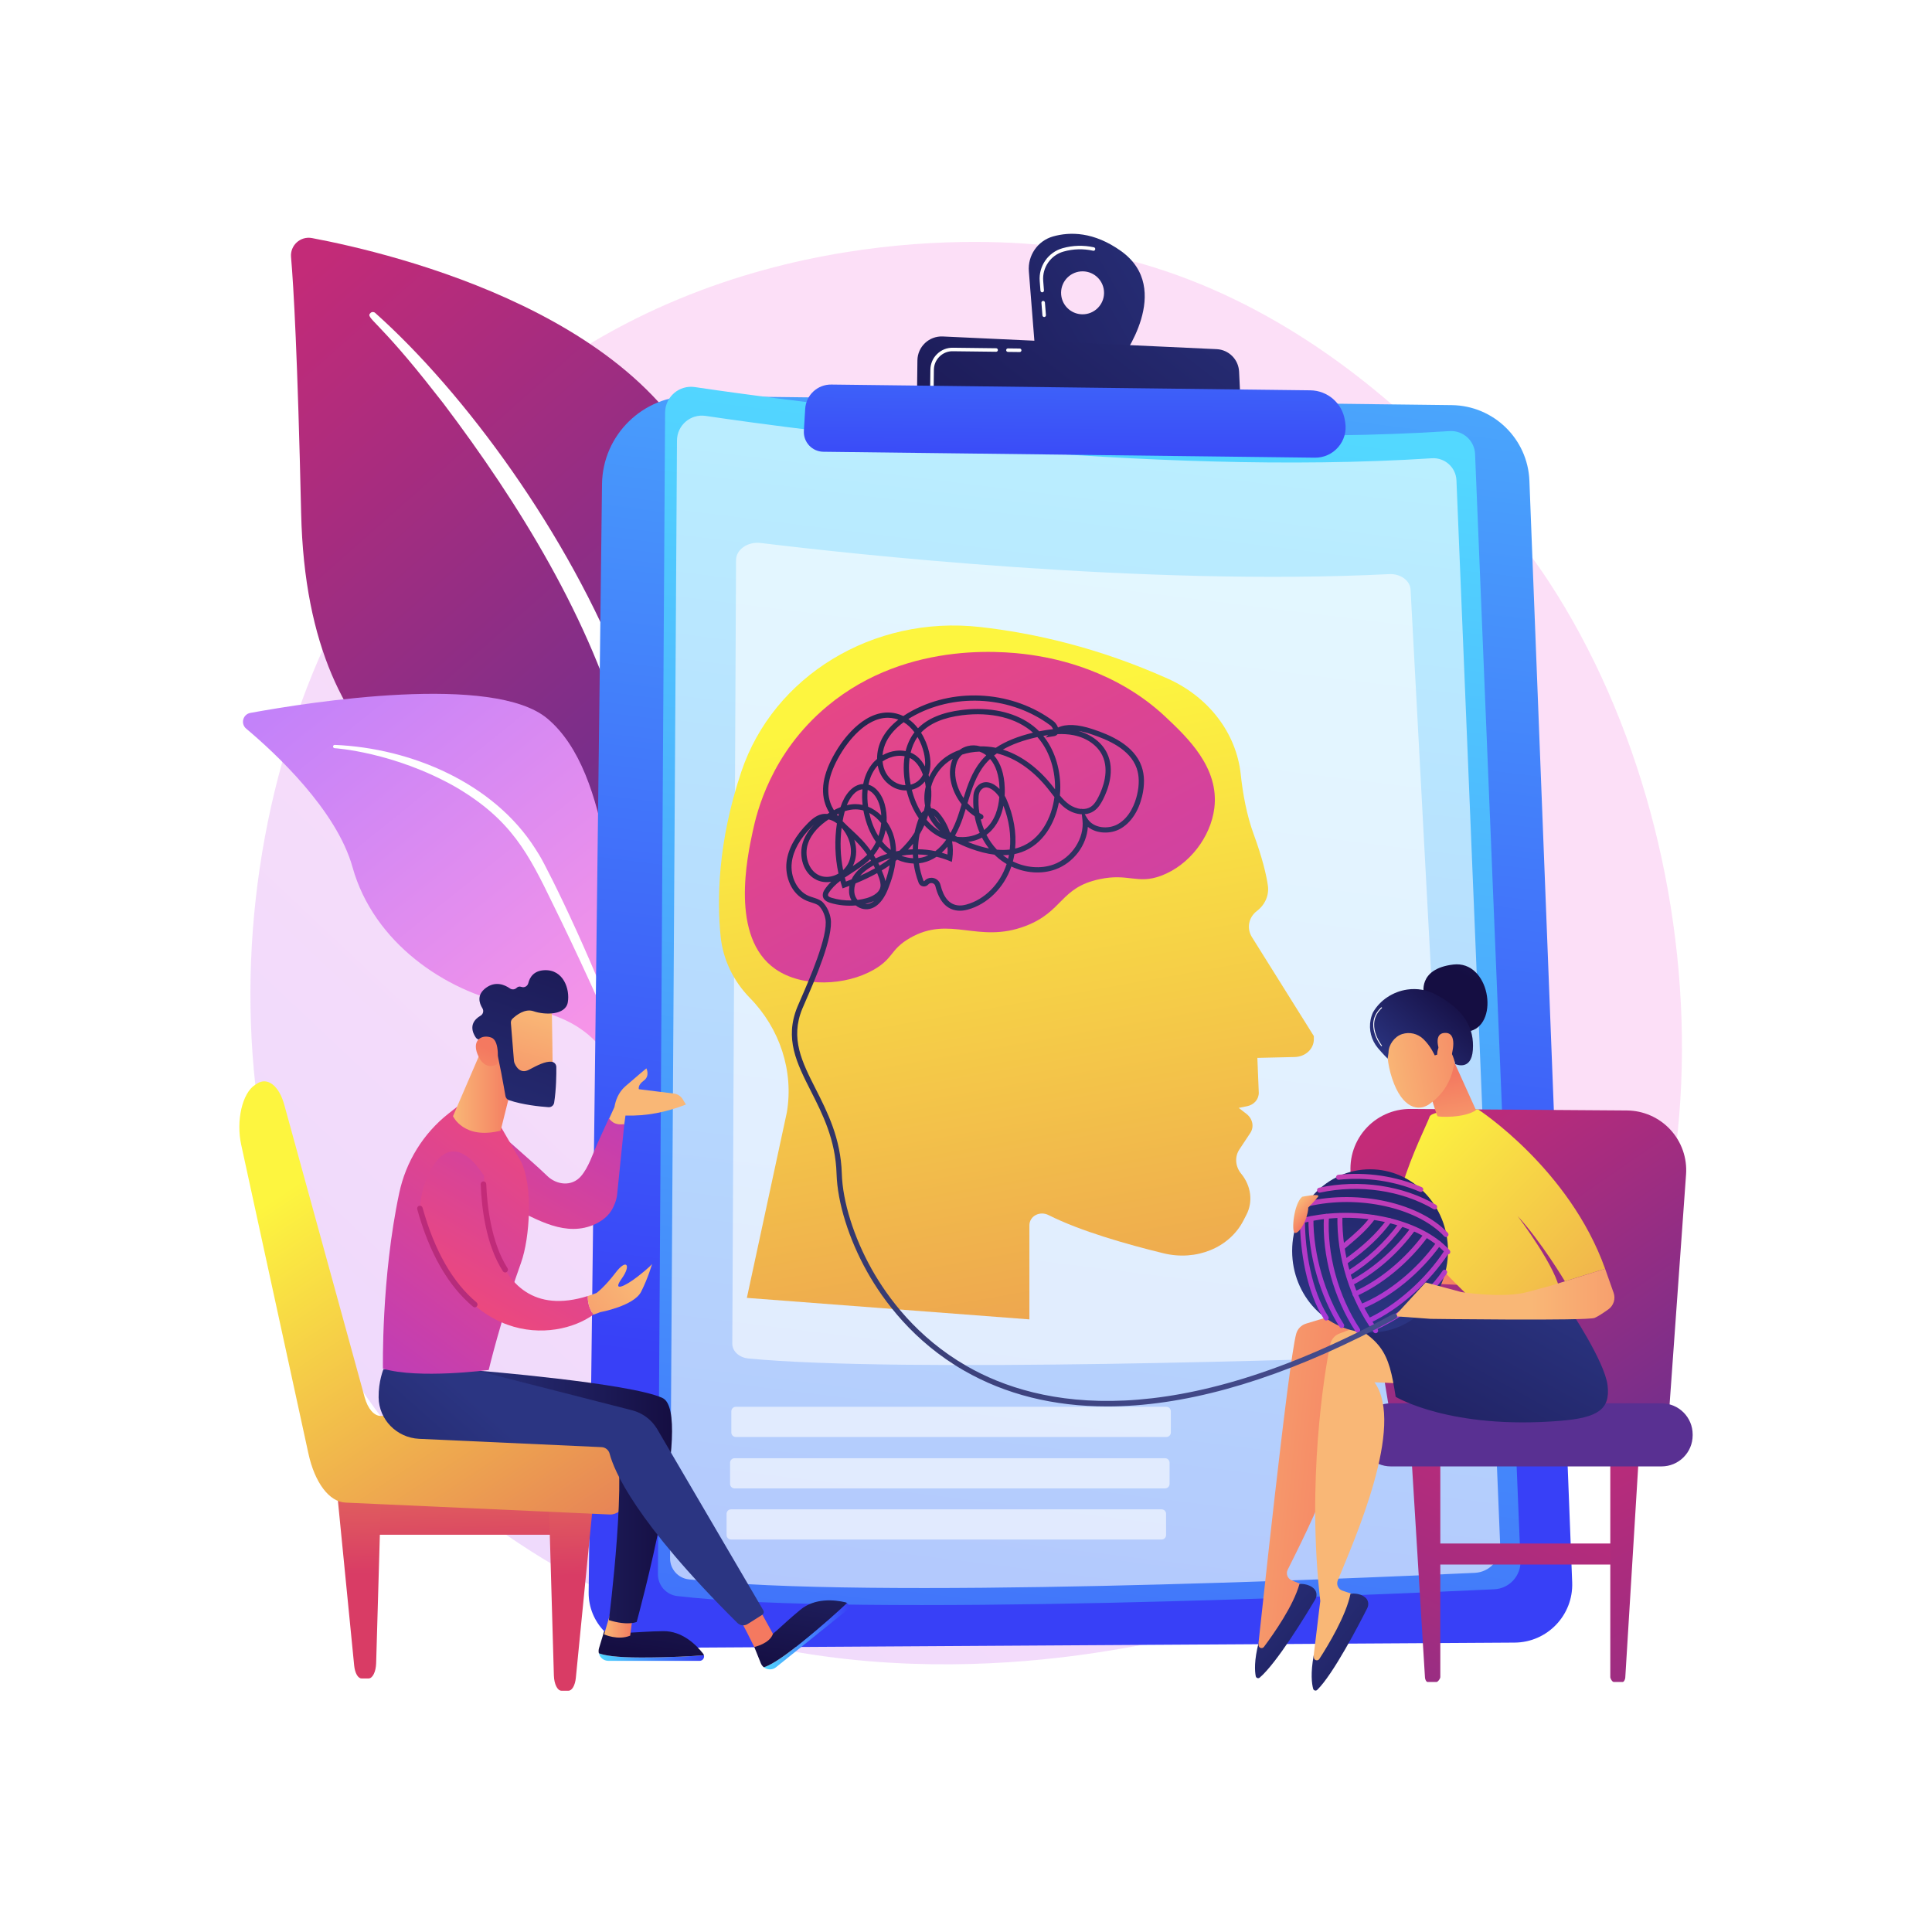 <svg xmlns="http://www.w3.org/2000/svg" xmlns:xlink="http://www.w3.org/1999/xlink" x="0px" y="0px" viewBox="0 0 3710 3710" style="enable-background:new 0 0 3710 3710;" xml:space="preserve"><g id="Background">	<g>		<g>			<rect style="fill:#FFFFFF;" width="3710" height="3710"></rect>		</g>	</g></g><g id="Illustration">	<g>					<linearGradient id="SVGID_1_" gradientUnits="userSpaceOnUse" x1="1367.362" y1="3641.488" x2="-570.942" y2="1578.133" gradientTransform="matrix(-1 0 0 1 1597 0)">			<stop offset="0" style="stop-color:#B37CFF"></stop>			<stop offset="1" style="stop-color:#F895E7"></stop>		</linearGradient>		<path style="opacity:0.3;fill:url(#SVGID_1_);" d="M811.612,2813.678c71.554,73.756,135.578,117.112,184.598,149.843   c478.074,319.215,1024.566,227.209,1193.527,195.762c272.599-50.736,502.71-86.529,700.416-265.148   c449.249-405.879,427.398-1252.571,84.117-1777.061c-40.703-62.189-383.464-570.268-931.138-641.86   c-13.395-1.751-23.39-2.748-32.144-3.675c-84.724-8.97-609.741-56.314-1037.841,302.348   c-61.28,51.341-159.898,143.946-251.349,285.184C387.413,1575.501,386.354,2375.339,811.612,2813.678z"></path>		<g>			<g>									<linearGradient id="SVGID_00000052820058430135217850000007619575199246926483_" gradientUnits="userSpaceOnUse" x1="2500.981" y1="596.647" x2="1481.303" y2="1750.299" gradientTransform="matrix(-1 0 0 1 2998.978 0)">					<stop offset="0" style="stop-color:#C32B78"></stop>					<stop offset="1" style="stop-color:#593092"></stop>				</linearGradient>				<path style="fill:url(#SVGID_00000052820058430135217850000007619575199246926483_);" d="M1227.627,2114.126     c0,0,8.552-359.557-157.057-455.79c-165.607-96.234-480.487-156.398-492.29-672.688     c-6.911-302.259-14.389-434.411-19.402-492.036c-1.955-22.478,18.02-40.622,40.193-36.446     c156.845,29.547,666.365,151.164,773.19,498.935C1498.903,1368.387,1227.627,2114.126,1227.627,2114.126z"></path>				<path style="fill:#FFFFFF;" d="M720.37,600.814c172.168,153.55,371.25,425.302,477.362,697.054     c13.621,44.786,53.463,140.03,70.765,309.251c15.453,141.134,7.771,290.27-10.967,388.991     c-1.185,6.241-7.204,10.34-13.446,9.155c-10.732-2.036-9.304-13.578-9.208-13.214c21.4-168.667,12.517-378.6-36.518-568.022     c-62.647-232.587-202.374-458.089-346.897-649.346l-14.872-18.833C724.617,612.053,701.045,610.994,711.513,600.97     C713.985,598.603,717.854,598.582,720.37,600.814z"></path>			</g>			<g>									<linearGradient id="SVGID_00000010283028481868748030000001644629926084017033_" gradientUnits="userSpaceOnUse" x1="2528.232" y1="1054.058" x2="1798.826" y2="1962.093" gradientTransform="matrix(-1 0 0 1 2998.978 0)">					<stop offset="0" style="stop-color:#B37CFF"></stop>					<stop offset="1" style="stop-color:#F895E7"></stop>				</linearGradient>				<path style="fill:url(#SVGID_00000010283028481868748030000001644629926084017033_);" d="M1496.607,2724.521     c22.406,10.987-212.119-283.93-285.584-747.119c-34.619-218.267-35.071-491.736-159.405-597.122     c-103.479-87.709-455.606-32.335-570.822-11.292c-14.397,2.629-19.244,20.816-8.037,30.228     c55.252,46.402,173.448,155.854,204.244,266.162c40.592,145.393,178.821,237.871,302.57,262.899     c123.75,25.027,192.589,49.316,252.876,247.219C1292.736,2373.4,1432.942,2693.304,1496.607,2724.521z"></path>				<path style="fill:#FFFFFF;" d="M642.84,1430.42c146.998,6.157,304.789,73.212,384.861,198.994l7.558,12.003     c17.456,28.143,116.383,228.21,171.328,394.055c0.684,2.067-0.437,4.299-2.504,4.984c-3.512,1.162-5.271-2.702-4.936-2.36     c-38.281-93.69-93.261-212.474-137.051-301.301c-46.96-96.929-79.823-162.572-186.935-225.449     c-119.22-67.715-233.117-74.686-232.775-74.616c-1.738-0.178-3.004-1.731-2.826-3.469     C639.731,1431.589,641.184,1430.355,642.84,1430.42z"></path>			</g>		</g>		<g>							<linearGradient id="SVGID_00000090977482088933264930000008474790159853623444_" gradientUnits="userSpaceOnUse" x1="2369.419" y1="-284.521" x2="1999.256" y2="2696.953">				<stop offset="0" style="stop-color:#53D8FF"></stop>				<stop offset="1" style="stop-color:#3840F7"></stop>			</linearGradient>			<path style="fill:url(#SVGID_00000090977482088933264930000008474790159853623444_);" d="M1329.579,760.376l1458.181,17.578    c80.447,0.97,146.021,64.813,149.143,145.205l82.149,2115.387c2.443,62.909-47.688,115.345-110.644,115.73l-1671.625,10.228    c-59.156,0.362-107.103-47.871-106.39-107.024l25.649-2127.703C1157.185,835.078,1234.88,759.234,1329.579,760.376z"></path>			<g>									<linearGradient id="SVGID_00000009588468582372541260000004293551035129394828_" gradientUnits="userSpaceOnUse" x1="2235.516" y1="797.824" x2="1791.323" y2="4358.095">					<stop offset="0" style="stop-color:#53D8FF"></stop>					<stop offset="1" style="stop-color:#3840F7"></stop>				</linearGradient>				<path style="fill:url(#SVGID_00000009588468582372541260000004293551035129394828_);" d="M1334.271,743.293     c198.803,29.404,882.544,121.176,1449.21,84.541c25.842-1.671,48.012,18.161,49.075,44.035l87.261,2124.874     c1.197,29.135-21.338,53.767-50.466,55.138c-238.278,11.221-1219.541,53.872-1568.867,13.021     c-21.261-2.487-37.203-20.604-37.071-42.009l13.767-2230.604C1277.367,761.988,1304.296,738.86,1334.271,743.293z"></path>				<path style="opacity:0.6;fill:#FFFFFF;" d="M1354.935,798.635c191.316,28.297,849.311,116.613,1394.639,81.357     c24.869-1.608,46.204,17.477,47.227,42.377l83.976,2044.861c1.152,28.038-20.534,51.741-48.565,53.062     c-229.305,10.798-1173.619,51.843-1509.79,12.53c-20.461-2.393-35.803-19.828-35.675-40.427l13.248-2146.609     C1300.174,816.626,1326.088,794.368,1354.935,798.635z"></path>				<path style="opacity:0.6;fill:#FFFFFF;" d="M1460.876,1042.687c165.595,20.214,735.11,83.423,1206.893,59.791     c21.515-1.078,40.014,12.342,40.948,29.798l76.712,1433.518c1.052,19.656-17.665,36.228-41.917,37.097     c-198.388,7.115-1015.389,34.014-1306.344,5.792c-17.709-1.718-31.018-13.969-30.948-28.409l7.21-1504.645     C1413.528,1055.189,1435.907,1039.639,1460.876,1042.687z"></path>			</g>							<linearGradient id="SVGID_00000025415911043475224460000006951530473755700657_" gradientUnits="userSpaceOnUse" x1="1434.395" y1="-680.923" x2="773.155" y2="188.922" gradientTransform="matrix(0.918 0.397 -0.397 0.918 831.095 440.825)">				<stop offset="0" style="stop-color:#2B3582"></stop>				<stop offset="1" style="stop-color:#150E42"></stop>			</linearGradient>			<path style="fill:url(#SVGID_00000025415911043475224460000006951530473755700657_);" d="M2152.583,482.009    c-52.23-37.277-98.037-37.103-130.392-27.979c-29.514,8.323-48.918,36.488-46.489,67.058l12.074,151.926l165.272,16.677    C2153.047,689.692,2255.013,555.116,2152.583,482.009z M2078.348,603.564c-22.784-0.275-41.031-18.966-40.756-41.751    c0.274-22.784,18.967-41.032,41.751-40.758c22.784,0.275,41.032,18.968,40.757,41.752    C2119.826,585.592,2101.133,603.839,2078.348,603.564z"></path>			<path style="fill:#FFFFFF;" d="M2005.121,608.747c-1.738,0-3.211-1.337-3.352-3.099l-1.922-24.193    c-0.146-1.853,1.236-3.474,3.089-3.621c1.871-0.128,3.472,1.236,3.621,3.089l1.922,24.193c0.146,1.853-1.236,3.474-3.089,3.621    C2005.3,608.744,2005.209,608.747,2005.121,608.747z M2001.353,561.333c-1.739,0-3.211-1.337-3.352-3.099l-1.461-18.37    c-2.291-28.824,16.147-55.412,43.842-63.227c19.712-5.554,39.965-6.139,60.194-1.748c1.815,0.394,2.968,2.189,2.573,4.003    c-0.394,1.817-2.17,2.981-4.003,2.576c-19.14-4.164-38.299-3.612-56.937,1.65c-24.612,6.941-40.996,30.582-38.958,56.214    l1.461,18.37c0.146,1.853-1.236,3.474-3.089,3.621C2001.532,561.33,2001.442,561.333,2001.353,561.333z"></path>							<linearGradient id="SVGID_00000165194801198572772040000011826423932025411005_" gradientUnits="userSpaceOnUse" x1="1828.384" y1="178.908" x2="1157.643" y2="1061.252" gradientTransform="matrix(1 0.012 -0.012 1 564.604 122.09)">				<stop offset="0" style="stop-color:#2B3582"></stop>				<stop offset="1" style="stop-color:#150E42"></stop>			</linearGradient>			<path style="fill:url(#SVGID_00000165194801198572772040000011826423932025411005_);" d="M1760.786,768.366l0.92-76.299    c0.318-26.339,22.402-47.17,48.715-45.951l525.834,24.365c23.336,1.081,42.02,19.736,43.137,43.071l3.512,73.366    L1760.786,768.366z"></path>			<path style="fill:#FFFFFF;" d="M1958.121,676.023c-0.015,0-0.028,0-0.043,0l-22.622-0.273c-1.858-0.023-3.345-1.548-3.324-3.404    c0.023-1.847,1.525-3.326,3.365-3.326c0.013,0,0.026,0,0.041,0l22.622,0.273c1.858,0.023,3.345,1.548,3.324,3.405    C1961.462,674.544,1959.96,676.023,1958.121,676.023z"></path>			<path style="fill:#FFFFFF;" d="M1789.598,744.123c-0.015,0-0.028,0-0.043,0c-1.858-0.023-3.345-1.548-3.324-3.404l0.371-30.864    c0.138-11.387,4.699-22.037,12.847-29.99c8.148-7.953,18.823-12.32,30.291-12.12l83.171,1.002    c1.858,0.023,3.345,1.548,3.324,3.404c-0.023,1.86-1.451,3.319-3.406,3.326l-83.171-1.002c-9.52-0.269-18.648,3.51-25.508,10.207    c-6.86,6.697-10.703,15.665-10.818,25.251l-0.371,30.864C1792.939,742.644,1791.437,744.123,1789.598,744.123z"></path>							<linearGradient id="SVGID_00000150784221805102157460000000129121109688976288_" gradientUnits="userSpaceOnUse" x1="2069.669" y1="-20.705" x2="2062.938" y2="948.44">				<stop offset="0" style="stop-color:#53D8FF"></stop>				<stop offset="1" style="stop-color:#3840F7"></stop>			</linearGradient>			<path style="fill:url(#SVGID_00000150784221805102157460000000129121109688976288_);" d="M1596.292,738.454l919.901,11.064    c33.077,0.398,61.068,24.542,66.318,57.203l0.724,4.507c5.75,35.775-22.129,68.095-58.36,67.658l-943.764-11.377    c-21.682-0.261-38.742-18.599-37.44-40.244l2.54-42.216C1547.798,758.644,1569.839,738.136,1596.292,738.454z"></path>			<path style="opacity:0.6;fill:#FFFFFF;" d="M2239.756,2759.431h-826.773c-4.753,0-8.605-3.853-8.605-8.605v-40.706    c0-4.753,3.853-8.605,8.605-8.605h826.773c4.753,0,8.606,3.853,8.606,8.605v40.706    C2248.362,2755.578,2244.509,2759.431,2239.756,2759.431z"></path>			<path style="opacity:0.6;fill:#FFFFFF;" d="M2237.331,2858.152h-826.773c-4.753,0-8.606-3.853-8.606-8.605v-40.706    c0-4.753,3.853-8.606,8.606-8.606h826.773c4.753,0,8.605,3.853,8.605,8.606v40.706    C2245.937,2854.3,2242.084,2858.152,2237.331,2858.152z"></path>			<path style="opacity:0.6;fill:#FFFFFF;" d="M2230.601,2956.289h-826.773c-4.753,0-8.605-3.853-8.605-8.606v-40.706    c0-4.753,3.853-8.605,8.605-8.605h826.773c4.753,0,8.605,3.853,8.605,8.605v40.706    C2239.206,2952.436,2235.354,2956.289,2230.601,2956.289z"></path>		</g>		<g>			<g>									<linearGradient id="SVGID_00000125569016538423593390000015099626958498034607_" gradientUnits="userSpaceOnUse" x1="879.814" y1="2284.151" x2="895.201" y2="3000.755">					<stop offset="0" style="stop-color:#FDF53F"></stop>					<stop offset="1" style="stop-color:#D93C65"></stop>				</linearGradient>									<rect x="655.908" y="2863.039" style="fill:url(#SVGID_00000125569016538423593390000015099626958498034607_);" width="474.478" height="84.127"></rect>				<g>											<linearGradient id="SVGID_00000027597852976744159360000004927813600222481807_" gradientUnits="userSpaceOnUse" x1="675.641" y1="2224.7" x2="692.759" y2="3021.877">						<stop offset="0" style="stop-color:#FDF53F"></stop>						<stop offset="1" style="stop-color:#D93C65"></stop>					</linearGradient>					<path style="fill:url(#SVGID_00000027597852976744159360000004927813600222481807_);" d="M646.343,2856.308l33.783,342.107      c1.429,14.473,7.34,24.689,14.182,24.689h13.529c7.658,0,13.996-12.751,14.474-29.285l9.755-337.51H646.343z"></path>											<linearGradient id="SVGID_00000181077587456177552280000016582004630746330553_" gradientUnits="userSpaceOnUse" x1="1082.718" y1="2228.277" x2="1099.835" y2="3025.449">						<stop offset="0" style="stop-color:#FDF53F"></stop>						<stop offset="1" style="stop-color:#D93C65"></stop>					</linearGradient>					<path style="fill:url(#SVGID_00000181077587456177552280000016582004630746330553_);" d="M1139.57,2879.864l-33.783,342.107      c-1.429,14.473-7.34,24.688-14.182,24.688h-13.529c-7.658,0-13.996-12.751-14.474-29.285l-9.755-337.51H1139.57z"></path>				</g>									<linearGradient id="SVGID_00000131345976040223824380000017330032475228790413_" gradientUnits="userSpaceOnUse" x1="568.9" y1="2273.154" x2="1356.163" y2="3457.725">					<stop offset="0" style="stop-color:#FDF53F"></stop>					<stop offset="1" style="stop-color:#D93C65"></stop>				</linearGradient>				<path style="fill:url(#SVGID_00000131345976040223824380000017330032475228790413_);" d="M1210.886,2731.57     c-5.801-11.282-14.311-17.572-22.493-17.487l-457.175,4.908c-12.886,0.139-24.918-13.655-31.013-35.851l-154.347-561.714     c-10.042-36.566-32.132-53.692-52.273-40.567l-4.139,2.684c-11.555,7.531-20.985,24.164-25.989,45.873     c-5.004,21.712-5.143,46.524-0.373,68.436l129.175,593.475c12.164,55.888,39.929,92.688,70.988,94.086l507.633,22.867     c12.568,0.568,26.017-8.798,35.009-25.975c8.992-17.18,15.355-40.719,15.355-65.299v-42.827     C1221.244,2758.186,1216.688,2742.849,1210.886,2731.57z"></path>			</g>			<g>									<linearGradient id="SVGID_00000034794345595065203020000003136047570679568529_" gradientUnits="userSpaceOnUse" x1="-3811.376" y1="-110.221" x2="-3861.541" y2="37.321" gradientTransform="matrix(0.865 -0.502 0.502 0.865 4596.723 325.89)">					<stop offset="0" style="stop-color:#F9B776"></stop>					<stop offset="1" style="stop-color:#F47960"></stop>				</linearGradient>				<path style="fill:url(#SVGID_00000034794345595065203020000003136047570679568529_);" d="M1317.192,2120.974l-6.328-10.292     c-3.642-5.922-9.779-9.868-16.679-10.724l-67.345-8.348c0,0-2.987-7.563,9.386-16.517c12.372-8.955,5.063-23.531,5.063-23.531     s-16.549,13.574-40.495,34.494c-13.696,11.964-18.895,28.058-20.841,39.651l-10.78,23.631     c6.016,7.088,15.315,12.704,29.455,10.912l2.45-18.09C1241.573,2143.489,1280.099,2135.586,1317.192,2120.974z"></path>									<linearGradient id="SVGID_00000015349513336719559620000011431479059347612836_" gradientUnits="userSpaceOnUse" x1="1307.492" y1="1851.943" x2="902.879" y2="2550.82">					<stop offset="0" style="stop-color:#A737D5"></stop>					<stop offset="1" style="stop-color:#EF497A"></stop>				</linearGradient>				<path style="fill:url(#SVGID_00000015349513336719559620000011431479059347612836_);" d="M1169.173,2147.605     c-7.251,15.896-14.458,31.813-21.704,47.712c-9.319,20.445-17.099,46.566-32.086,63.639     c-17.669,20.129-46.606,16.6-64.702-0.988c-19.839-19.282-41.031-37.027-61.548-55.601c-5.411-4.899-10.969-9.633-16.425-14.482     l-1.549,124.853c50.006,22.788,105.073,61.336,162.36,41.749c15.777-5.394,31.585-15.432,40.547-29.827     c5.369-8.624,9.95-20.572,10.985-30.734c0.002-0.02,13.788-135.241,13.788-135.241     C1182.522,2160.754,1176.117,2155.784,1169.173,2147.605z"></path>			</g>			<g>				<g>											<linearGradient id="SVGID_00000102539396428871158910000003130102856988160660_" gradientUnits="userSpaceOnUse" x1="-1880.127" y1="3182.033" x2="-1678.097" y2="3182.033" gradientTransform="matrix(1 0 0 1 3030.119 0)">						<stop offset="0" style="stop-color:#53D8FF"></stop>						<stop offset="0.701" style="stop-color:#406EFA"></stop>						<stop offset="0.844" style="stop-color:#3C58F9"></stop>						<stop offset="0.92" style="stop-color:#3A4CF8"></stop>						<stop offset="1" style="stop-color:#3840F7"></stop>					</linearGradient>					<path style="fill:url(#SVGID_00000102539396428871158910000003130102856988160660_);" d="M1231.232,3182.88      c-49.528,0-71.442-4.249-81.24-8.124c1.904,8.133,9.148,14.555,18.302,14.555h175.214c5.9,0,9.625-5.648,8.215-10.761      C1331.751,3180.155,1289.331,3182.88,1231.232,3182.88z"></path>											<linearGradient id="SVGID_00000099663887807488361990000004602333725366795430_" gradientUnits="userSpaceOnUse" x1="-1724.471" y1="2793.554" x2="-1779.671" y2="3174.936" gradientTransform="matrix(1 0 0 1 3030.119 0)">						<stop offset="0" style="stop-color:#2B3582"></stop>						<stop offset="1" style="stop-color:#150E42"></stop>					</linearGradient>					<path style="fill:url(#SVGID_00000099663887807488361990000004602333725366795430_);" d="M1351.724,3178.549      c-0.284-1.031-0.702-2.046-1.435-2.982c-13.346-17.04-40.158-43.801-76.629-43.288c-53.428,0.752-72.057,6.548-113.576,0.326      l-9.795,32.467c-0.997,3.309-1.016,6.614-0.297,9.684c9.798,3.875,31.712,8.124,81.24,8.124      C1289.331,3182.88,1331.751,3180.155,1351.724,3178.549z"></path>				</g>									<linearGradient id="SVGID_00000173162974260674989190000007437723841244821935_" gradientUnits="userSpaceOnUse" x1="-1870.034" y1="3121.151" x2="-1815.372" y2="3121.151" gradientTransform="matrix(1 0 0 1 3030.119 0)">					<stop offset="0" style="stop-color:#F9B776"></stop>					<stop offset="1" style="stop-color:#F47960"></stop>				</linearGradient>				<path style="fill:url(#SVGID_00000173162974260674989190000007437723841244821935_);" d="M1172.108,3097.619l-12.023,40.891     c0,0,26.635,12.126,50.062,2.392l4.6-35.428L1172.108,3097.619z"></path>				<g>											<linearGradient id="SVGID_00000166672227865645567370000007317373104272390819_" gradientUnits="userSpaceOnUse" x1="-1563.254" y1="3141.996" x2="-1400.138" y2="3141.996" gradientTransform="matrix(1 0 0 1 3030.119 0)">						<stop offset="0" style="stop-color:#53D8FF"></stop>						<stop offset="0.701" style="stop-color:#406EFA"></stop>						<stop offset="0.844" style="stop-color:#3C58F9"></stop>						<stop offset="0.92" style="stop-color:#3A4CF8"></stop>						<stop offset="1" style="stop-color:#3840F7"></stop>					</linearGradient>					<path style="fill:url(#SVGID_00000166672227865645567370000007317373104272390819_);" d="M1535.259,3157.128      c-38.609,31.022-58.34,41.452-68.394,44.582c6.555,5.117,16.204,5.562,23.341-0.172l136.586-109.746      c4.6-3.696,3.982-10.41-0.305-13.495C1611.92,3092.053,1580.549,3120.738,1535.259,3157.128z"></path>											<linearGradient id="SVGID_00000065763094801098711900000009569826795918332324_" gradientUnits="userSpaceOnUse" x1="-1451.055" y1="2833.126" x2="-1506.255" y2="3214.509" gradientTransform="matrix(1 0 0 1 3030.119 0)">						<stop offset="0" style="stop-color:#2B3582"></stop>						<stop offset="1" style="stop-color:#150E42"></stop>					</linearGradient>					<path style="fill:url(#SVGID_00000065763094801098711900000009569826795918332324_);" d="M1626.488,3078.298      c-0.865-0.622-1.823-1.147-2.978-1.415c-21.026-4.86-58.609-8.83-86.72,14.412c-41.181,34.049-52.089,50.214-88.334,71.392      l12.604,31.323c1.285,3.192,3.331,5.768,5.806,7.7c10.053-3.13,29.785-13.56,68.394-44.582      C1580.549,3120.738,1611.92,3092.053,1626.488,3078.298z"></path>				</g>									<linearGradient id="SVGID_00000182502545338733036860000007120403359346265738_" gradientUnits="userSpaceOnUse" x1="-2172.295" y1="2874.496" x2="-1739.575" y2="2874.496" gradientTransform="matrix(1 0 0 1 3030.119 0)">					<stop offset="0" style="stop-color:#2B3582"></stop>					<stop offset="1" style="stop-color:#150E42"></stop>				</linearGradient>				<path style="fill:url(#SVGID_00000182502545338733036860000007120403359346265738_);" d="M914.911,2631.735     c0,0,296.523,24.211,357.353,52.848c60.829,28.636-49.641,429.977-49.641,429.977s-16.56,7.97-53.409-3.485     c0,0,37.786-296.175,9.668-360.397l-321.059-52.514L914.911,2631.735z"></path>									<linearGradient id="SVGID_00000079456680431332489490000014416898275494797955_" gradientUnits="userSpaceOnUse" x1="6228.673" y1="7241.553" x2="6180.418" y2="7216.109" gradientTransform="matrix(1 0 0 1 3030.119 0)">					<stop offset="0" style="stop-color:#F9B776"></stop>					<stop offset="1" style="stop-color:#F47960"></stop>				</linearGradient>				<path style="fill:url(#SVGID_00000079456680431332489490000014416898275494797955_);" d="M1418.995,3106.31     c2.753,2.509,29.462,56.377,29.462,56.377s29.735-6.433,35.798-25.25l-26.755-48.619L1418.995,3106.31z"></path>									<linearGradient id="SVGID_00000093870732576464149710000006368199354774265510_" gradientUnits="userSpaceOnUse" x1="-1925.563" y1="2860.118" x2="-2400.618" y2="3398.736" gradientTransform="matrix(1 0 0 1 3030.119 0)">					<stop offset="0" style="stop-color:#2B3582"></stop>					<stop offset="1" style="stop-color:#150E42"></stop>				</linearGradient>				<path style="fill:url(#SVGID_00000093870732576464149710000006368199354774265510_);" d="M736.317,2629.256     c0,0-9.663,23.251-9.268,54.15c0.545,42.731,34.899,77.407,77.58,79.537l350.539,15.985c7.403,0.338,13.666,5.461,15.521,12.636     c8.237,31.862,48.5,129.705,245.316,324.944c5.236,5.194,13.393,6.079,19.629,2.139l28.017-17.697     c2.941-1.858,3.88-5.713,2.122-8.716L1261.672,2743.7c-10.72-17.691-27.953-30.471-47.994-35.594l-298.768-76.371     L736.317,2629.256z"></path>									<linearGradient id="SVGID_00000139293885952841392140000002216582878035556005_" gradientUnits="userSpaceOnUse" x1="532.981" y1="2871.093" x2="1073.691" y2="2142.791">					<stop offset="0" style="stop-color:#A737D5"></stop>					<stop offset="1" style="stop-color:#EF497A"></stop>				</linearGradient>				<path style="fill:url(#SVGID_00000139293885952841392140000002216582878035556005_);" d="M735.371,2628.229     c0,0-3.475-173.741,31.256-337.25c12.826-60.379,46.205-114.437,94.691-152.638l16.22-12.78l81.239,33.003l41.749,72.137     c22.984,45.966,17.34,145.794,0,194.172c-28.992,80.892-52.177,164.718-62.059,205.893     C938.469,2630.767,803.916,2648.538,735.371,2628.229z"></path>									<linearGradient id="SVGID_00000119819992062833869800000007972922963654732694_" gradientUnits="userSpaceOnUse" x1="-2160.196" y1="2085.724" x2="-2043.415" y2="2085.724" gradientTransform="matrix(1 0 0 1 3030.119 0)">					<stop offset="0" style="stop-color:#F9B776"></stop>					<stop offset="1" style="stop-color:#F47960"></stop>				</linearGradient>				<path style="fill:url(#SVGID_00000119819992062833869800000007972922963654732694_);" d="M933.391,1996.087l-63.468,147.245     c0,0,20.31,45.698,91.394,27.926l25.388-101.549L933.391,1996.087z"></path>				<g>											<linearGradient id="SVGID_00000056414322399728069090000013427060964166103998_" gradientUnits="userSpaceOnUse" x1="-2655.112" y1="2462.617" x2="-2821.553" y2="2682.804" gradientTransform="matrix(0.937 -0.349 0.349 0.937 2658.55 -1292.579)">						<stop offset="0" style="stop-color:#F9B776"></stop>						<stop offset="1" style="stop-color:#F47960"></stop>					</linearGradient>					<path style="fill:url(#SVGID_00000056414322399728069090000013427060964166103998_);" d="M1059.169,1928.931      c0.765,2.057,2.447,147.125,2.447,147.125l-82.853-0.801l-22.021-137.258      C956.743,1937.998,1046.359,1894.502,1059.169,1928.931z"></path>											<linearGradient id="SVGID_00000021827868943294746190000008270806141566021562_" gradientUnits="userSpaceOnUse" x1="-3522.75" y1="2332.704" x2="-3266.871" y2="1595.771" gradientTransform="matrix(1 0 0 1 4405.281 0)">						<stop offset="0" style="stop-color:#2B3582"></stop>						<stop offset="1" style="stop-color:#150E42"></stop>					</linearGradient>					<path style="fill:url(#SVGID_00000021827868943294746190000008270806141566021562_);" d="M981.044,1964.391l5.935,73.163      c0.076,0.938,0.271,1.839,0.599,2.722c2.002,5.403,10.251,23.485,28.237,13.917c16.32-8.683,31.344-16.364,43.082-15.376      c5.271,0.444,9.336,4.806,9.396,10.094c0.149,13.18-0.063,42.888-4.186,68.669c-0.836,5.232-5.573,8.908-10.858,8.534      c-15.925-1.129-49.444-4.45-75.784-13.438c-3.57-1.218-6.193-4.246-6.834-7.963c-3.123-18.119-12.822-73.151-17.896-88.068      c-4.764-14.002-24.247-18.795-32.571-20.224c-2.729-0.468-5.125-2.021-6.671-4.318c-5.466-8.118-14.8-27.624,9.291-41.651      c5.042-2.936,6.636-9.4,3.549-14.351c-6.147-9.855-11.291-25.811,6.813-39.127c18.401-13.536,35.965-5.964,46.09,1.088      c4.093,2.851,9.542,2.242,13.101-1.253c2.026-1.99,4.944-3.13,9.089-1.644c5.585,2.003,11.65-1.497,13.063-7.259      c2.715-11.07,10.339-23.947,31.025-24.843c36.705-1.59,49.193,36.766,44.824,61.77c-4.369,25.003-44.262,24.464-65.831,16.997      c-16.399-5.677-33.205,7.621-40.319,14.323C981.934,1958.274,980.794,1961.306,981.044,1964.391z"></path>											<linearGradient id="SVGID_00000182527880130540151920000005101185751796069772_" gradientUnits="userSpaceOnUse" x1="-2898.882" y1="2636.987" x2="-2765.383" y2="2500.022" gradientTransform="matrix(0.937 -0.349 0.349 0.937 2658.55 -1292.579)">						<stop offset="0" style="stop-color:#F9B776"></stop>						<stop offset="1" style="stop-color:#F47960"></stop>					</linearGradient>					<path style="fill:url(#SVGID_00000182527880130540151920000005101185751796069772_);" d="M955.159,2043.261      c0,0,5.742-43.893-11.365-50.64c-17.107-6.747-38.129,3.22-26.873,31.684C930.923,2059.712,955.159,2043.261,955.159,2043.261z      "></path>				</g>									<linearGradient id="SVGID_00000020373671383170117400000001975933022755646362_" gradientUnits="userSpaceOnUse" x1="1295.957" y1="1845.264" x2="891.344" y2="2544.141">					<stop offset="0" style="stop-color:#A737D5"></stop>					<stop offset="1" style="stop-color:#EF497A"></stop>				</linearGradient>				<path style="fill:url(#SVGID_00000020373671383170117400000001975933022755646362_);" d="M1128.938,2488.683     c-209.23,65.683-198.099-228.806-199.455-230.877c-82.944-126.748-129.519,42.159-121.481,65.97     c73.568,266.346,259.027,253.159,331.292,200.84C1130.296,2510.617,1128.244,2498.297,1128.938,2488.683z"></path>									<linearGradient id="SVGID_00000180347559282111169620000015518213770357920695_" gradientUnits="userSpaceOnUse" x1="955.931" y1="2347.773" x2="234.98" y2="3241.605">					<stop offset="0" style="stop-color:#C32B78"></stop>					<stop offset="1" style="stop-color:#593092"></stop>				</linearGradient>				<path style="fill:url(#SVGID_00000180347559282111169620000015518213770357920695_);" d="M968.548,2443.256     c-1.155-0.358-2.195-1.111-2.899-2.208c-31.701-49.401-40.647-118.048-42.57-166.936c-0.115-2.937,2.173-5.412,5.11-5.528     c2.938-0.116,5.412,2.17,5.527,5.109c1.532,38.942,8.88,111.72,40.894,161.605c1.587,2.473,0.868,5.766-1.606,7.354     C971.627,2443.537,969.997,2443.706,968.548,2443.256z"></path>									<linearGradient id="SVGID_00000066505906021795864060000005834812492884881302_" gradientUnits="userSpaceOnUse" x1="929.014" y1="2326.063" x2="208.068" y2="3219.889">					<stop offset="0" style="stop-color:#C32B78"></stop>					<stop offset="1" style="stop-color:#593092"></stop>				</linearGradient>				<path style="fill:url(#SVGID_00000066505906021795864060000005834812492884881302_);" d="M910.12,2510.177     c-0.655-0.203-1.281-0.537-1.839-1.004c-47.818-40.072-83.846-103.04-107.081-187.156c-0.783-2.833,0.88-5.766,3.714-6.549     c2.834-0.78,5.766,0.882,6.548,3.714c22.648,81.995,57.524,143.172,103.657,181.831c2.253,1.889,2.548,5.246,0.661,7.499     C914.36,2510.207,912.108,2510.794,910.12,2510.177z"></path>									<linearGradient id="SVGID_00000070104254983797670100000007947360971051860143_" gradientUnits="userSpaceOnUse" x1="-2271.242" y1="3460.029" x2="-2444.056" y2="3740.443" gradientTransform="matrix(0.955 0.296 -0.296 0.955 4409.465 -175.847)">					<stop offset="0" style="stop-color:#F9B776"></stop>					<stop offset="1" style="stop-color:#F47960"></stop>				</linearGradient>				<path style="fill:url(#SVGID_00000070104254983797670100000007947360971051860143_);" d="M1252.103,2427.195     c0,0-3.397,5.426-27.894,24.406c-24.497,18.98-49.161,29.934-30.434,3.847c18.728-26.086,9.614-39.547-11.758-11.447     c-21.371,28.101-36.651,38.956-36.651,38.956c-5.625,2.154-11.095,4.052-16.43,5.727c-0.695,9.614,1.358,21.934,10.356,35.933     c8.476-2.803,13.265-4.872,13.265-4.872s64.796-11.79,78.674-39.382C1245.111,2452.771,1252.103,2427.195,1252.103,2427.195z"></path>			</g>		</g>		<g>							<linearGradient id="SVGID_00000030485144193486673220000016344781214480758178_" gradientUnits="userSpaceOnUse" x1="3468.152" y1="1530.857" x2="3279.896" y2="1877.113" gradientTransform="matrix(1 0 0 1 -463.143 0)">				<stop offset="0" style="stop-color:#2B3582"></stop>				<stop offset="1" style="stop-color:#150E42"></stop>			</linearGradient>			<path style="fill:url(#SVGID_00000030485144193486673220000016344781214480758178_);" d="M2734.393,1909.493    c0,0-13.046-49.114,56.393-57.3c69.439-8.186,88.755,111.324,33.704,127.473    C2769.438,1995.814,2734.393,1909.493,2734.393,1909.493z"></path>							<linearGradient id="SVGID_00000137837873270211684290000005408772046240325259_" gradientUnits="userSpaceOnUse" x1="3180.066" y1="2138.297" x2="3764.726" y2="2991.765" gradientTransform="matrix(1 0 0 1 -463.143 0)">				<stop offset="0" style="stop-color:#C32B78"></stop>				<stop offset="1" style="stop-color:#593092"></stop>			</linearGradient>			<path style="fill:url(#SVGID_00000137837873270211684290000005408772046240325259_);" d="M3207.554,2169.263    c-21.511-23.271-51.694-36.598-83.381-36.825l-415.448-2.943c-33.799-0.24-65.981,14.448-87.949,40.135    c-21.967,25.686-31.482,59.67-26.001,93.022l83.186,506.165h523.005l36.757-513.63    C3239.985,2223.578,3229.064,2192.531,3207.554,2169.263z"></path>							<linearGradient id="SVGID_00000127032895217013697610000011856655341878209174_" gradientUnits="userSpaceOnUse" x1="3020.648" y1="2438.883" x2="3285.76" y2="2438.883" gradientTransform="matrix(1 0 0 1 -463.143 0)">				<stop offset="0" style="stop-color:#F9B776"></stop>				<stop offset="1" style="stop-color:#F47960"></stop>			</linearGradient>			<polygon style="fill:url(#SVGID_00000127032895217013697610000011856655341878209174_);" points="2568.228,2414.068     2789.623,2409.415 2822.617,2468.352 2557.505,2456.339    "></polygon>							<linearGradient id="SVGID_00000167361881506860148540000006030509538071446164_" gradientUnits="userSpaceOnUse" x1="3521.174" y1="2703.517" x2="2844.597" y2="4120.102" gradientTransform="matrix(1 0 0 1 -463.143 0)">				<stop offset="0" style="stop-color:#C32B78"></stop>				<stop offset="1" style="stop-color:#593092"></stop>			</linearGradient>							<rect x="2738.902" y="2963.991" style="fill:url(#SVGID_00000167361881506860148540000006030509538071446164_);" width="370.16" height="40.381"></rect>			<g>									<linearGradient id="SVGID_00000034074591141899023070000000326555833432164785_" gradientUnits="userSpaceOnUse" x1="3377.071" y1="2636.684" x2="2705.869" y2="4042.013" gradientTransform="matrix(1 0 0 1 -463.143 0)">					<stop offset="0" style="stop-color:#C32B78"></stop>					<stop offset="1" style="stop-color:#593092"></stop>				</linearGradient>				<path style="fill:url(#SVGID_00000034074591141899023070000000326555833432164785_);" d="M2709.906,2789.006l26.477,432.626     c0.176,2.86,2.279,8.201,4.813,8.201h17.464c2.665,0,7.163-6.378,7.163-9.394v-431.434H2709.906z"></path>									<linearGradient id="SVGID_00000176001806895156593700000015172944256364866234_" gradientUnits="userSpaceOnUse" x1="-227.297" y1="2687.854" x2="-899.879" y2="4096.072" gradientTransform="matrix(-1 0 0 1 2740.857 0)">					<stop offset="0" style="stop-color:#C32B78"></stop>					<stop offset="1" style="stop-color:#593092"></stop>				</linearGradient>				<path style="fill:url(#SVGID_00000176001806895156593700000015172944256364866234_);" d="M3147.468,2789.006l-26.477,432.626     c-0.176,2.86-2.278,8.201-4.813,8.201h-17.464c-2.665,0-6.478-6.378-6.478-9.394v-431.434H3147.468z"></path>			</g>							<linearGradient id="SVGID_00000093865969589896167950000002539521029057704893_" gradientUnits="userSpaceOnUse" x1="1990.891" y1="2761.129" x2="2715.215" y2="2758.148" gradientTransform="matrix(1 0 0 1 -463.143 0)">				<stop offset="0" style="stop-color:#C32B78"></stop>				<stop offset="1" style="stop-color:#593092"></stop>			</linearGradient>			<path style="fill:url(#SVGID_00000093865969589896167950000002539521029057704893_);" d="M3250.396,2756.147    c0,33.015-26.764,59.78-59.78,59.78h-519.808c-33.016,0-59.78-26.764-59.78-59.78v-1.584c0-33.016,26.764-59.78,59.78-59.78    h519.808c33.016,0,59.78,26.764,59.78,59.78V2756.147z"></path>			<g>									<linearGradient id="SVGID_00000150069747875636743960000013467777436014161311_" gradientUnits="userSpaceOnUse" x1="5766.915" y1="3472.769" x2="5353.344" y2="3708.83" gradientTransform="matrix(-0.915 0.402 0.402 0.915 6087.518 -2678.031)">					<stop offset="0" style="stop-color:#F9B776"></stop>					<stop offset="1" style="stop-color:#F47960"></stop>				</linearGradient>				<path style="fill:url(#SVGID_00000150069747875636743960000013467777436014161311_);" d="M2416.597,3155.837     c0.38-0.377,57.084-539.571,72.517-594.75c2.597-9.281,9.73-16.561,18.951-19.368l72.295-22.004l155.914,91.609l-167.343,28.304     c53.741,86.166-58.889,298.817-96.199,374.746c-3.786,7.706-0.294,16.992,7.633,20.29l34.529,14.363     c-21.531,56.417-55.228,101.377-100.657,135.287L2416.597,3155.837z"></path>									<linearGradient id="SVGID_00000071549211599362365260000014779474663171057562_" gradientUnits="userSpaceOnUse" x1="2526.933" y1="2969.159" x2="2494.396" y2="3468.061" gradientTransform="matrix(0.644 -0.765 0.765 0.644 -1552.035 3040.517)">					<stop offset="0" style="stop-color:#2B3582"></stop>					<stop offset="1" style="stop-color:#150E42"></stop>				</linearGradient>				<path style="fill:url(#SVGID_00000071549211599362365260000014779474663171057562_);" d="M2495.344,3041.677     c0,0,17.235-1.757,28.253,9.44c5.272,5.357,5.837,13.8,2.005,20.265c-17.028,28.728-73.745,122.243-106.628,150.127     c-2.696,2.286-6.879,0.777-7.57-2.689c-1.921-9.642-3.354-29.952,5.587-64.534l-0.201,4.469     c-0.255,5.656,6.93,8.27,10.324,3.738C2446.141,3137.089,2483.94,3083.175,2495.344,3041.677z"></path>			</g>							<linearGradient id="SVGID_00000005261944039590833710000009626172172605577880_" gradientUnits="userSpaceOnUse" x1="5931.685" y1="3196.243" x2="7381.91" y2="2288.38" gradientTransform="matrix(-0.962 0.275 0.275 0.962 7100.771 -1920.54)">				<stop offset="0" style="stop-color:#F9B776"></stop>				<stop offset="1" style="stop-color:#F47960"></stop>			</linearGradient>			<path style="fill:url(#SVGID_00000005261944039590833710000009626172172605577880_);" d="M2522.545,3179.766    c0.354-0.402,12.434-104.927,12.788-105.328c-26.311-226.665,7.459-436.877,19.104-492.978c1.96-9.436,8.58-17.185,17.589-20.612    l70.631-26.871l166.536,128.096l-169.782-7.684c59.478,82.311-38.426,302.131-70.483,380.422    c-3.254,7.945,0.862,16.972,8.996,19.723l35.426,11.982c-17.643,57.751-48.203,104.899-91.221,141.82L2522.545,3179.766z"></path>							<linearGradient id="SVGID_00000116931707447978906600000016092734483179063980_" gradientUnits="userSpaceOnUse" x1="2523.312" y1="2350.643" x2="2490.775" y2="2849.547" gradientTransform="matrix(0.591 -0.807 0.807 0.591 -943.151 3697.098)">				<stop offset="0" style="stop-color:#2B3582"></stop>				<stop offset="1" style="stop-color:#150E42"></stop>			</linearGradient>			<path style="fill:url(#SVGID_00000116931707447978906600000016092734483179063980_);" d="M2593.344,3060.513    c0,0,17.076-2.925,28.831,7.496c5.624,4.986,6.762,13.372,3.379,20.083c-15.035,29.819-65.259,126.975-96.169,157.032    c-2.533,2.464-6.81,1.243-7.735-2.168c-2.572-9.488-5.384-29.654,1.184-64.765l0.103,4.473c0.13,5.66,7.477,7.78,10.554,3.027    C2550.745,3159.051,2584.789,3102.691,2593.344,3060.513z"></path>							<linearGradient id="SVGID_00000172412317721079083370000016881792954376249744_" gradientUnits="userSpaceOnUse" x1="3386.492" y1="2414.819" x2="3010.1" y2="3095.219" gradientTransform="matrix(1 0 0 1 -463.143 0)">				<stop offset="0" style="stop-color:#2B3582"></stop>				<stop offset="1" style="stop-color:#150E42"></stop>			</linearGradient>			<path style="fill:url(#SVGID_00000172412317721079083370000016881792954376249744_);" d="M3087.01,2660.245    c-5.589-46.215-73.705-147.528-73.705-147.528s-264.201-8.594-295.055,3.379c-23.948,9.294-121.666,4.042-164.212,1.225    c-1.619-0.107-3.079,0.966-3.462,2.54c-0.383,1.577,0.423,3.2,1.91,3.846c103.918,45.203,113.907,70.963,127.65,158.583    c0,0,104.586,63.584,316.745,46.044C3068.175,2722.442,3092.6,2706.459,3087.01,2660.245z"></path>							<linearGradient id="SVGID_00000132071793432169906070000004960558314410818744_" gradientUnits="userSpaceOnUse" x1="6139.138" y1="2162.657" x2="5139.949" y2="3126.479" gradientTransform="matrix(-1 0 0 1 8822.194 0)">				<stop offset="0" style="stop-color:#FDF53F"></stop>				<stop offset="1" style="stop-color:#D93C65"></stop>			</linearGradient>			<path style="fill:url(#SVGID_00000132071793432169906070000004960558314410818744_);" d="M2829.094,2497.708    c0,0-79.322-75.53-118.367-125.556c-21.106-27.042-27.734-62.642-17.973-95.527c17.826-60.057,49.506-122.26,52.395-131.942    c4.428-14.84,93.368-14.222,93.368-14.222s175.015,113.587,243.78,305.995l-77.226,24.042c0,0-45.697-76.665-90.848-125.406    c0,0,78.127,103.208,80.878,145.459L2829.094,2497.708z"></path>							<linearGradient id="SVGID_00000069376614364621185360000013483403654838990779_" gradientUnits="userSpaceOnUse" x1="2382.467" y1="2249.618" x2="2353.669" y2="2064.831" gradientTransform="matrix(1 0 0 1 425.731 0)">				<stop offset="0" style="stop-color:#F9B776"></stop>				<stop offset="1" style="stop-color:#F47960"></stop>			</linearGradient>			<path style="fill:url(#SVGID_00000069376614364621185360000013483403654838990779_);" d="M2734.393,2061.75    c0.929,3.085,24.142,80.042,25.958,81.638c1.816,1.598,50.909,4.238,74.017-11.555l-47.165-104.335L2734.393,2061.75z"></path>							<linearGradient id="SVGID_00000034079255959015291390000014952638425699390862_" gradientUnits="userSpaceOnUse" x1="3041.587" y1="801.35" x2="3227.679" y2="927.752" gradientTransform="matrix(0.723 -0.691 0.691 0.723 -95.1 3572.766)">				<stop offset="0" style="stop-color:#F9B776"></stop>				<stop offset="1" style="stop-color:#F47960"></stop>			</linearGradient>			<path style="fill:url(#SVGID_00000034079255959015291390000014952638425699390862_);" d="M2670.549,1975.306    c0,0-16.527,38.175,2.89,96.213c19.418,58.039,51.151,63.082,71.247,48.734c20.096-14.348,46.155-39.987,49.395-92.562    S2693.315,1927.021,2670.549,1975.306z"></path>							<linearGradient id="SVGID_00000008870313933923401110000008629869779041358010_" gradientUnits="userSpaceOnUse" x1="3136.08" y1="2053.405" x2="3263.825" y2="1908.851" gradientTransform="matrix(1 0 0 1 -463.143 0)">				<stop offset="0" style="stop-color:#2B3582"></stop>				<stop offset="1" style="stop-color:#150E42"></stop>			</linearGradient>			<path style="fill:url(#SVGID_00000008870313933923401110000008629869779041358010_);" d="M2759.391,1910.846    c-18.918-10.412-38.665-13.299-56.964-10.619c-13.867,1.958-26.91,7.114-38.2,14.59c-11.494,7.526-20.659,17.421-27.463,28.815    c-2.222,4.607-3.791,9.484-4.798,14.598c-3.781,19.22,1.333,39.119,13.892,54.152c9.397,11.248,18.876,20.552,18.876,20.552    l1.637-11.819c0-14.795,11.642-30.783,26.076-35.371c14.433-4.587,29.678-0.979,40.657,9.384    c14.228,13.451,22.004,31.494,22.004,31.494l4.714-1.393c0,0-0.375-22.989,14.213-17.629    c14.537,5.413,20.482,35.774,20.482,35.774s30.913,14.175,33.799-27.165C2831.206,1974.918,2813.001,1940.228,2759.391,1910.846z    "></path>							<linearGradient id="SVGID_00000120534528793855971330000014791016634473302197_" gradientUnits="userSpaceOnUse" x1="3052.74" y1="784.93" x2="3238.833" y2="911.333" gradientTransform="matrix(0.723 -0.691 0.691 0.723 -95.1 3572.766)">				<stop offset="0" style="stop-color:#F9B776"></stop>				<stop offset="1" style="stop-color:#F47960"></stop>			</linearGradient>			<path style="fill:url(#SVGID_00000120534528793855971330000014791016634473302197_);" d="M2766.925,2025.23    c0,0-18.263-40.273,7.319-41.729c25.582-1.456,15.174,38.823,10.075,53.519L2766.925,2025.23z"></path>			<path style="fill:#FFFFFF;" d="M2652.978,2008.964c-0.25,0-0.5-0.109-0.672-0.316c-0.347-0.422-34.316-42.519,0.083-74.124    c0.355-0.32,0.905-0.299,1.229,0.054c0.325,0.354,0.303,0.905-0.053,1.231c-33.197,30.5-0.253,71.322,0.083,71.73    c0.306,0.371,0.253,0.922-0.119,1.228C2653.369,2008.9,2653.173,2008.964,2652.978,2008.964z"></path>			<g>				<g>											<linearGradient id="SVGID_00000097467398495479739210000001800921281615660464_" gradientUnits="userSpaceOnUse" x1="2603.58" y1="2536.553" x2="2747.281" y2="1830.819">						<stop offset="0" style="stop-color:#2B3582"></stop>						<stop offset="1" style="stop-color:#150E42"></stop>					</linearGradient>											<ellipse style="fill:url(#SVGID_00000097467398495479739210000001800921281615660464_);" cx="2630.949" cy="2402.138" rx="149.646" ry="156.762"></ellipse>											<linearGradient id="SVGID_00000178176368120980417360000000699620789384821636_" gradientUnits="userSpaceOnUse" x1="2598.03" y1="2535.423" x2="2741.731" y2="1829.69">						<stop offset="0" style="stop-color:#2B3582"></stop>						<stop offset="1" style="stop-color:#150E42"></stop>					</linearGradient>											<ellipse style="fill:url(#SVGID_00000178176368120980417360000000699620789384821636_);" cx="2624.935" cy="2403.288" rx="141.113" ry="147.823"></ellipse>					<g>						<g>															<linearGradient id="SVGID_00000123441500782476932750000001276811091851898292_" gradientUnits="userSpaceOnUse" x1="2646.249" y1="2545.241" x2="2789.95" y2="1839.507">								<stop offset="0" style="stop-color:#A737D5"></stop>								<stop offset="1" style="stop-color:#EF497A"></stop>							</linearGradient>							<path style="fill:url(#SVGID_00000123441500782476932750000001276811091851898292_);" d="M2601.785,2489.726        c-1.831,0-3.579-1.057-4.376-2.835c-1.078-2.414,0.005-5.249,2.418-6.329c49.687-22.215,98.755-62.888,134.624-111.598        c1.567-2.128,4.573-2.577,6.696-1.02c2.131,1.572,2.587,4.57,1.017,6.698c-36.821,50.001-87.275,91.797-138.427,114.667        C2603.102,2489.594,2602.44,2489.726,2601.785,2489.726z"></path>															<linearGradient id="SVGID_00000046299584595071907520000017519988677274553746_" gradientUnits="userSpaceOnUse" x1="2627.977" y1="2541.521" x2="2771.678" y2="1835.787">								<stop offset="0" style="stop-color:#A737D5"></stop>								<stop offset="1" style="stop-color:#EF497A"></stop>							</linearGradient>							<path style="fill:url(#SVGID_00000046299584595071907520000017519988677274553746_);" d="M2595.37,2468.222        c-1.714,0-3.37-0.921-4.233-2.54c-1.242-2.334-0.358-5.234,1.976-6.479c43.737-23.295,85.119-59.609,116.523-102.256        c1.567-2.128,4.568-2.577,6.696-1.02c2.131,1.572,2.587,4.57,1.017,6.699c-32.702,44.411-74.105,80.734-119.732,105.035        C2596.899,2468.039,2596.13,2468.222,2595.37,2468.222z"></path>															<linearGradient id="SVGID_00000173860772924192092830000012612988607069529014_" gradientUnits="userSpaceOnUse" x1="2611.418" y1="2538.149" x2="2755.119" y2="1832.415">								<stop offset="0" style="stop-color:#A737D5"></stop>								<stop offset="1" style="stop-color:#EF497A"></stop>							</linearGradient>							<path style="fill:url(#SVGID_00000173860772924192092830000012612988607069529014_);" d="M2589.356,2449.899        c-1.609,0-3.178-0.809-4.084-2.278c-1.387-2.255-0.685-5.202,1.567-6.591c37.895-23.337,72.391-55.315,99.756-92.47        c1.57-2.128,4.573-2.577,6.696-1.02c2.131,1.572,2.587,4.57,1.017,6.698c-28.088,38.138-63.512,70.971-102.446,94.95        C2591.08,2449.67,2590.212,2449.899,2589.356,2449.899z"></path>															<linearGradient id="SVGID_00000041275445282871360630000011397339923031909030_" gradientUnits="userSpaceOnUse" x1="2594.606" y1="2534.725" x2="2738.307" y2="1828.993">								<stop offset="0" style="stop-color:#A737D5"></stop>								<stop offset="1" style="stop-color:#EF497A"></stop>							</linearGradient>							<path style="fill:url(#SVGID_00000041275445282871360630000011397339923031909030_);" d="M2583.042,2428.166        c-1.502,0-2.977-0.702-3.913-2.021c-1.53-2.156-1.02-5.146,1.137-6.675c37.31-26.458,63.094-50.674,83.604-78.526        c1.567-2.128,4.573-2.577,6.696-1.02c2.131,1.572,2.587,4.57,1.018,6.699c-21.144,28.712-47.596,53.589-85.774,80.659        C2584.966,2427.881,2583.998,2428.166,2583.042,2428.166z"></path>															<linearGradient id="SVGID_00000170990844091909681520000017279609841585071806_" gradientUnits="userSpaceOnUse" x1="2573.818" y1="2530.492" x2="2717.519" y2="1824.759">								<stop offset="0" style="stop-color:#A737D5"></stop>								<stop offset="1" style="stop-color:#EF497A"></stop>							</linearGradient>							<path style="fill:url(#SVGID_00000170990844091909681520000017279609841585071806_);" d="M2577.763,2400.221        c-1.35,0-2.692-0.566-3.639-1.67c-1.721-2.011-1.49-5.033,0.519-6.755c2.849-2.442,5.686-4.851,8.509-7.241        c18.012-15.264,35.022-29.676,49.57-49.435c1.57-2.133,4.57-2.582,6.696-1.02c2.131,1.572,2.587,4.57,1.018,6.698        c-15.212,20.662-32.639,35.429-51.091,51.063c-2.809,2.381-5.632,4.776-8.467,7.204        C2579.975,2399.842,2578.866,2400.221,2577.763,2400.221z"></path>															<linearGradient id="SVGID_00000023968627343040281770000004375497261213207427_" gradientUnits="userSpaceOnUse" x1="2667.888" y1="2549.647" x2="2811.589" y2="1843.914">								<stop offset="0" style="stop-color:#A737D5"></stop>								<stop offset="1" style="stop-color:#EF497A"></stop>							</linearGradient>							<path style="fill:url(#SVGID_00000023968627343040281770000004375497261213207427_);" d="M2614.352,2513.634        c-1.892,0-3.681-1.127-4.439-2.984c-0.997-2.451,0.18-5.244,2.631-6.24c53.472-21.771,108.153-66.438,146.272-119.489        c1.544-2.142,4.538-2.634,6.685-1.094c2.149,1.543,2.638,4.537,1.095,6.689c-39.127,54.449-95.366,100.343-150.44,122.764        C2615.564,2513.521,2614.953,2513.634,2614.352,2513.634z"></path>															<linearGradient id="SVGID_00000109716958776140721950000001041025057852940942_" gradientUnits="userSpaceOnUse" x1="2686.731" y1="2553.484" x2="2830.432" y2="1847.751">								<stop offset="0" style="stop-color:#A737D5"></stop>								<stop offset="1" style="stop-color:#EF497A"></stop>							</linearGradient>							<path style="fill:url(#SVGID_00000109716958776140721950000001041025057852940942_);" d="M2629.384,2540.634        c-1.801,0-3.525-1.02-4.341-2.76c-1.12-2.395-0.089-5.244,2.306-6.366c54.543-25.555,110.819-75.64,146.868-130.716        c1.45-2.213,4.421-2.83,6.633-1.385c2.213,1.45,2.833,4.42,1.385,6.633c-36.971,56.475-94.76,107.874-150.821,134.14        C2630.757,2540.489,2630.065,2540.634,2629.384,2540.634z"></path>															<linearGradient id="SVGID_00000146490251914378908110000007636378464899006889_" gradientUnits="userSpaceOnUse" x1="2694.38" y1="2555.041" x2="2838.081" y2="1849.309">								<stop offset="0" style="stop-color:#A737D5"></stop>								<stop offset="1" style="stop-color:#EF497A"></stop>							</linearGradient>							<path style="fill:url(#SVGID_00000146490251914378908110000007636378464899006889_);" d="M2638.307,2555.121        c-1.796,0-3.518-1.015-4.334-2.746c-1.13-2.395-0.105-5.248,2.287-6.376c34.669-16.349,98.177-51.825,133.997-105.755        c1.459-2.203,4.437-2.811,6.64-1.338c2.203,1.464,2.804,4.439,1.34,6.642c-37.106,55.862-102.319,92.339-137.889,109.114        C2639.687,2554.976,2638.992,2555.121,2638.307,2555.121z"></path>						</g>						<g>															<linearGradient id="SVGID_00000029013638670438895190000015919018936831344289_" gradientUnits="userSpaceOnUse" x1="2603.701" y1="2536.577" x2="2747.402" y2="1830.844">								<stop offset="0" style="stop-color:#A737D5"></stop>								<stop offset="1" style="stop-color:#EF497A"></stop>							</linearGradient>							<path style="fill:url(#SVGID_00000029013638670438895190000015919018936831344289_);" d="M2780.193,2408.875        c-1.314,0-2.622-0.538-3.569-1.591c-54.265-60.531-180.918-85.893-282.327-56.536c-2.529,0.716-5.197-0.73-5.932-3.27        c-0.737-2.545,0.728-5.197,3.27-5.936c104.598-30.265,235.641-3.649,292.123,59.342c1.766,1.969,1.6,5-0.369,6.764        C2782.474,2408.473,2781.333,2408.875,2780.193,2408.875z"></path>															<linearGradient id="SVGID_00000081612049055599044840000013328505644334205826_" gradientUnits="userSpaceOnUse" x1="2604.33" y1="2536.706" x2="2748.032" y2="1830.969">								<stop offset="0" style="stop-color:#A737D5"></stop>								<stop offset="1" style="stop-color:#EF497A"></stop>							</linearGradient>							<path style="fill:url(#SVGID_00000081612049055599044840000013328505644334205826_);" d="M2776.744,2375.522        c-1.27,0-2.538-0.5-3.478-1.497c-52.216-55.165-164.272-79.938-260.669-57.602c-2.561,0.599-5.15-1.015-5.747-3.588        c-0.596-2.578,1.008-5.15,3.585-5.749c99.438-23.02,215.423,2.924,269.786,60.353c1.82,1.923,1.736,4.954-0.185,6.773        C2779.111,2375.087,2777.927,2375.522,2776.744,2375.522z"></path>															<linearGradient id="SVGID_00000089548422055144579220000012068310631966737580_" gradientUnits="userSpaceOnUse" x1="2596.858" y1="2535.184" x2="2740.559" y2="1829.45">								<stop offset="0" style="stop-color:#A737D5"></stop>								<stop offset="1" style="stop-color:#EF497A"></stop>							</linearGradient>							<path style="fill:url(#SVGID_00000089548422055144579220000012068310631966737580_);" d="M2755.015,2322.467        c-0.823,0-1.658-0.21-2.418-0.659c-61.37-35.995-142.771-47.83-217.758-31.645c-2.594,0.575-5.136-1.09-5.693-3.672        c-0.559-2.587,1.085-5.136,3.672-5.693c77.265-16.676,161.24-4.435,224.625,32.749c2.283,1.338,3.047,4.271,1.71,6.554        C2758.259,2321.62,2756.659,2322.467,2755.015,2322.467z"></path>															<linearGradient id="SVGID_00000153706577997983410960000001428445322063125123_" gradientUnits="userSpaceOnUse" x1="2595.883" y1="2534.985" x2="2739.584" y2="1829.253">								<stop offset="0" style="stop-color:#A737D5"></stop>								<stop offset="1" style="stop-color:#EF497A"></stop>							</linearGradient>							<path style="fill:url(#SVGID_00000153706577997983410960000001428445322063125123_);" d="M2728.298,2288.881        c-0.617,0-1.247-0.122-1.852-0.374c-49.334-20.737-101.66-28.511-155.555-23.08c-2.638,0.206-4.982-1.656-5.246-4.289        c-0.264-2.629,1.656-4.977,4.287-5.244c55.488-5.571,109.399,2.418,160.223,23.782c2.439,1.024,3.585,3.831,2.561,6.273        C2731.947,2287.777,2730.169,2288.881,2728.298,2288.881z"></path>						</g>						<g>															<linearGradient id="SVGID_00000131340780609690538390000000320286367476996014_" gradientUnits="userSpaceOnUse" x1="2589.266" y1="2533.638" x2="2732.967" y2="1827.905">								<stop offset="0" style="stop-color:#A737D5"></stop>								<stop offset="1" style="stop-color:#EF497A"></stop>							</linearGradient>							<path style="fill:url(#SVGID_00000131340780609690538390000000320286367476996014_);" d="M2641.631,2560.164        c-1.474,0-2.928-0.678-3.866-1.955c-45.288-61.719-71.275-145.409-69.512-223.874c0.061-2.648,2.231-4.767,4.895-4.682        c2.645,0.061,4.741,2.255,4.68,4.897c-1.714,76.426,23.578,157.917,67.659,217.989c1.565,2.133,1.106,5.132-1.027,6.698        C2643.607,2559.864,2642.613,2560.164,2641.631,2560.164z"></path>															<linearGradient id="SVGID_00000182487162818077783850000000771596938457535634_" gradientUnits="userSpaceOnUse" x1="2560.348" y1="2527.75" x2="2704.049" y2="1822.017">								<stop offset="0" style="stop-color:#A737D5"></stop>								<stop offset="1" style="stop-color:#EF497A"></stop>							</linearGradient>							<path style="fill:url(#SVGID_00000182487162818077783850000000771596938457535634_);" d="M2607.174,2559.172        c-1.558,0-3.087-0.758-4.007-2.156c-42.343-64.375-65.054-147.2-60.748-221.558c0.152-2.643,2.439-4.659,5.059-4.505        c2.643,0.15,4.659,2.418,4.507,5.057c-4.194,72.375,17.932,153.029,59.186,215.739c1.455,2.212,0.84,5.183-1.368,6.638        C2608.991,2558.919,2608.077,2559.172,2607.174,2559.172z"></path>															<linearGradient id="SVGID_00000031169743523123497080000000941206409997522871_" gradientUnits="userSpaceOnUse" x1="2530.865" y1="2521.747" x2="2674.566" y2="1816.013">								<stop offset="0" style="stop-color:#A737D5"></stop>								<stop offset="1" style="stop-color:#EF497A"></stop>							</linearGradient>							<path style="fill:url(#SVGID_00000031169743523123497080000000941206409997522871_);" d="M2576.481,2550.331        c-1.581,0-3.13-0.781-4.044-2.212c-37.357-58.58-60.29-138.271-59.845-207.974c0.016-2.643,2.156-4.668,4.82-4.757        c2.646,0.019,4.776,2.175,4.76,4.823c-0.433,67.954,21.922,145.647,58.344,202.754c1.422,2.231,0.767,5.192-1.464,6.615        C2578.254,2550.088,2577.363,2550.331,2576.481,2550.331z"></path>															<linearGradient id="SVGID_00000090991422672524019420000017684703196377553855_" gradientUnits="userSpaceOnUse" x1="2507.829" y1="2517.056" x2="2651.53" y2="1811.322">								<stop offset="0" style="stop-color:#A737D5"></stop>								<stop offset="1" style="stop-color:#EF497A"></stop>							</linearGradient>							<path style="fill:url(#SVGID_00000090991422672524019420000017684703196377553855_);" d="M2546.74,2535.764        c-1.572,0-3.113-0.772-4.028-2.194c-33.848-52.414-46.156-131.736-46.389-188.496c-0.012-2.643,2.126-4.8,4.771-4.809        c0.005,0,0.012,0,0.019,0c2.636,0,4.778,2.133,4.79,4.771c0.227,55.404,12.129,132.657,44.855,183.341        c1.436,2.222,0.798,5.183-1.424,6.619C2548.531,2535.516,2547.628,2535.764,2546.74,2535.764z"></path>						</g>					</g>				</g>			</g>							<linearGradient id="SVGID_00000125571828691797164550000008499394470432769920_" gradientUnits="userSpaceOnUse" x1="2515.393" y1="2485.216" x2="2937.616" y2="2485.216" gradientTransform="matrix(1 0 0 1 425.731 0)">				<stop offset="0" style="stop-color:#F9B776"></stop>				<stop offset="1" style="stop-color:#F47960"></stop>			</linearGradient>			<path style="fill:url(#SVGID_00000125571828691797164550000008499394470432769920_);" d="M2677.961,2527.514l59.602-64.848    l68.833,18.535c0,0,80.249,12.434,126.179,0c45.93-12.433,45.93-12.433,45.93-12.433l103.791-32.313l16.302,46.069    c4.138,11.696-0.021,24.682-10.134,31.868c-8.979,6.381-19.505,13.393-26.214,16.328c-13.668,5.98-314.865,1.891-314.865,1.891    L2677.961,2527.514z"></path>							<linearGradient id="SVGID_00000036967339530627524900000000024257138111088008_" gradientUnits="userSpaceOnUse" x1="2117.863" y1="1455.835" x2="2157.383" y2="1455.835" gradientTransform="matrix(0.742 0.671 -0.671 0.742 1893.517 -188.15)">				<stop offset="0" style="stop-color:#F9B776"></stop>				<stop offset="1" style="stop-color:#F47960"></stop>			</linearGradient>			<path style="fill:url(#SVGID_00000036967339530627524900000000024257138111088008_);" d="M2500.46,2298.152    c0,0,35.986-7.334,30.616-0.15c-5.37,7.184-18.908,20.902-18.908,20.902s0.671,5.499-3.762,19.55    c-4.433,14.052-16.075,31.848-22.31,28.79C2479.861,2364.185,2484.183,2312.402,2500.46,2298.152z"></path>		</g>		<g>							<linearGradient id="SVGID_00000007404435757213373820000009519785020495444381_" gradientUnits="userSpaceOnUse" x1="-223.46" y1="1355.176" x2="-718.106" y2="4126.189" gradientTransform="matrix(-1 0 0 1 1597 0)">				<stop offset="0" style="stop-color:#FDF53F"></stop>				<stop offset="1" style="stop-color:#D93C65"></stop>			</linearGradient>			<path style="fill:url(#SVGID_00000007404435757213373820000009519785020495444381_);" d="M1434.197,2492.297l76.759-356.127    c13.422-78.881-13.099-160.798-70.973-219.873h0c-31.773-32.432-51.705-73.977-56.157-117.945    c-6.941-68.553-6.107-180.172,39.793-316.673c61.624-183.259,252.78-300.592,457.997-277.695    c104.529,11.662,228.431,39.894,361.158,99.367c77.539,34.744,131.225,103.68,139.765,183.382    c3.977,37.114,11.351,78.262,24.776,114.92c16.934,46.239,24.291,77.943,27.332,98.52c2.76,18.674-5.254,37.151-20.975,49.11    l-0.002,0.002c-16.15,12.286-20.154,33.425-9.55,50.371l118.832,189.916v6.053c0,18.749-16.126,33.689-36.824,34.164    l-71.641,1.644l2.698,66.212c0.521,12.794-8.718,23.801-22.277,26.561l-16.204,3.298l14.785,11.421    c12.055,9.312,15.226,24.931,7.441,36.679l-20.89,31.527c-9.427,14.228-8.078,32.738,3.412,46.791l0,0    c19.064,23.317,22.964,53.612,10.102,78.568l-5.833,11.317c-26.927,52.242-90.512,78.205-153.398,62.881    c-70.588-17.2-159.993-42.684-220.718-73.324c-17.172-8.664-36.896,1.974-36.896,19.709v180.512L1434.197,2492.297z"></path>							<linearGradient id="SVGID_00000063598568253255280990000011946426548880668822_" gradientUnits="userSpaceOnUse" x1="-935.217" y1="2855.334" x2="23.788" y2="1063.51" gradientTransform="matrix(-1 0 0 1 1597 0)">				<stop offset="0" style="stop-color:#A737D5"></stop>				<stop offset="1" style="stop-color:#EF497A"></stop>			</linearGradient>			<path style="fill:url(#SVGID_00000063598568253255280990000011946426548880668822_);" d="M2111.064,1688.359    c56.01-12.018,72.912,10.276,118.345-6.578c54.742-20.306,95.598-75.044,102.451-129.812    c9.741-77.848-51.552-135.62-93.603-175.255c-96.403-90.865-213.63-111.804-247.782-117.461    c-46.402-7.688-244.563-34.079-401.695,96.629c-109.037,90.7-135.654,205.234-143.052,239.387    c-10.77,49.723-44.379,204.882,43.377,265.714c52.005,36.05,135.56,31.736,188.666,1.208c39.131-22.494,31.04-38.664,69.6-60.91    c76.96-44.4,130.761,11.635,221.796-23.035C2041.922,1750.536,2035.211,1704.634,2111.064,1688.359z"></path>							<linearGradient id="SVGID_00000039130921826069605930000010254178656455598777_" gradientUnits="userSpaceOnUse" x1="-882.314" y1="2684.404" x2="43.373" y2="1463.012" gradientTransform="matrix(-1 0 0 1 1597 0)">				<stop offset="0" style="stop-color:#444B8C"></stop>				<stop offset="0.996" style="stop-color:#26264F"></stop>			</linearGradient>			<path style="fill:url(#SVGID_00000039130921826069605930000010254178656455598777_);" d="M2126.101,2700.732    c-103.125,0-195.442-23.099-275.073-68.912c-96.839-55.715-154.467-133.769-185.759-189.438    c-35.212-62.646-57.21-133.086-58.846-188.432c-1.931-65.34-26.967-114.719-49.057-158.284    c-27.491-54.223-51.236-101.048-26.158-162.172c1.362-3.322,3.538-8.308,6.255-14.532    c15.973-36.585,53.378-122.264,47.611-154.048c-2.979-16.418-12.116-25.14-13.314-26.221c-3.916-2.678-8.689-4.197-13.736-5.804    c-2.926-0.93-5.951-1.893-8.914-3.122c-29.841-12.389-42.051-46.934-38.69-74.653c3.079-25.386,17-50.559,41.375-74.827    c7.284-7.246,15.473-14.282,25.996-16.678c3.562-0.808,7.268-1.015,11.024-0.651c1.222-0.772,2.46-1.528,3.723-2.281    c-3.109-5.156-5.748-10.624-7.744-16.49c-10.233-30.066-2.424-64.995,23.876-106.792c12.065-19.175,55.822-80.723,112.239-67.286    c4.847,1.15,9.413,2.81,13.702,4.887c5.734-3.865,11.937-7.558,18.605-11.068c84.658-44.584,193.008-36.227,269.61,20.802    c3.708,2.764,7.136,7.443,8.843,12.31c16.033-7.374,37.989-6.309,66.589,3.125c33.446,11.038,79.578,30.476,93.986,71.666    c5.753,16.448,6.083,35.659,0.983,57.105c-6.917,29.086-21.812,51.318-41.944,62.599c-18.235,10.217-45.098,10.062-62.276-3.674    c-2.281,35.291-27.225,68.873-62.451,81.666c-26.553,9.642-57.609,7.151-84.461-5.573c-13.906,40.67-46.157,72.734-84.032,82.829    c-6.796,1.811-12.839,2.438-18.475,1.936c-21.563-1.949-36.163-17.785-43.398-47.072c-0.718-2.905-2.889-5.054-5.805-5.748    c-2.926-0.697-5.845,0.25-7.805,2.53c-2.547,2.971-6.367,4.338-10.237,3.667c-3.823-0.667-6.927-3.22-8.303-6.829    c-4.566-11.982-7.742-24.423-9.533-37.039c-10.662-0.306-21.464-2.843-31.699-7.384c-0.988,0.805-1.987,1.607-2.995,2.402    c-1.891,16.701-6.745,34.637-14.589,54.049c-11.075,27.41-27.465,41.035-46.134,38.399c-5.882-0.835-11.285-3.326-15.777-6.993    c-16.548,1.475-33.454-0.217-49.239-5.031c-10.363-3.158-15.072-8.892-14.001-17.036c0.325-2.458,1.226-4.864,2.677-7.161    c3.828-6.063,8.36-11.4,13.344-16.237c-9.53,1.627-18.95,0.546-27.332-3.266c-27.167-12.353-35.212-47.121-27.085-72.248    c3.96-12.245,11.269-23.842,21.599-34.433c-1.49,1.344-2.941,2.744-4.359,4.154c-22.729,22.626-35.675,45.803-38.474,68.886    c-3.331,27.466,10.657,55.028,32.537,64.111c2.565,1.065,5.256,1.922,8.105,2.829c5.634,1.791,11.461,3.648,16.678,7.299    l0.319,0.243c0.532,0.437,13.061,10.996,16.927,32.3c6.316,34.808-30.568,119.29-48.293,159.888    c-2.678,6.135-4.824,11.052-6.168,14.325c-23.322,56.848-0.547,101.765,25.823,153.776    c22.568,44.509,48.146,94.956,50.145,162.553c1.589,53.789,23.105,122.494,57.555,183.779    c30.67,54.564,87.142,131.064,181.993,185.636c140.636,80.91,396.968,129.244,819.493-99.99c2.453-1.324,5.516-0.421,6.844,2.031    c1.329,2.448,0.421,5.514-2.029,6.842c-183.309,99.451-351.378,155.53-499.541,166.684    C2162.273,2700.032,2144.016,2700.732,2126.101,2700.732z M1788.527,1685.584c1.392,0,2.798,0.161,4.193,0.493    c6.566,1.561,11.65,6.602,13.268,13.151c6.177,24.995,17.463,37.893,34.505,39.435c4.438,0.407,9.338-0.135,14.97-1.633    c35.135-9.366,65.041-39.586,77.583-77.847c-7.023-4.095-13.659-8.938-19.732-14.482c-1.245-1.137-2.468-2.3-3.667-3.49    c-14.254-1.725-29.606-5.62-46.196-11.696c-10.511-3.848-20.164-8.166-28.919-12.918c-2.085-0.289-4.169-0.651-6.244-1.084    c1.822,10.959,2.026,22.172,0.472,33.174l-0.904,6.395l-5.988-2.422c-7.603-3.076-15.453-5.547-23.457-7.42    c-7.755,5.222-16.474,9.218-26.249,11.367c-2.476,0.546-4.989,0.953-7.519,1.229c1.714,11.521,4.655,22.885,8.83,33.838    c0.038,0.099,0.151,0.401,0.601,0.48c0.238,0.026,0.572,0.023,0.841-0.296    C1778.387,1687.815,1783.358,1685.584,1788.527,1685.584z M1661.383,1735.807c6.571,0.641,12.295-1.788,17.134-5.797    c-3.615,1.745-7.616,3.244-11.962,4.463C1664.844,1734.953,1663.118,1735.4,1661.383,1735.807z M1613.587,1691.486    c-8.722,6.701-16.451,14.111-22.302,23.382c-0.659,1.042-1.075,2.106-1.204,3.089c-0.21,1.597-0.5,3.792,6.937,6.06    c12.249,3.73,25.218,5.422,38.143,5.057c-2.563-4.45-4.203-9.533-4.643-14.932c-0.362-4.45-0.14-8.81,0.652-13.069    c-2.705,1.032-5.444,2.054-8.23,3.066l-4.931,1.791l-1.6-4.998C1615.407,1697.805,1614.466,1694.654,1613.587,1691.486z     M1642.836,1696.461c-1.975,5.406-2.729,11.032-2.256,16.862c0.463,5.698,2.767,10.887,6.273,14.854    c5.749-0.726,11.429-1.867,16.973-3.424c7.215-2.024,24.267-8.173,26.794-21.531c1.08-5.698-0.739-12.005-2.866-17.969    c-1.032-2.898-2.139-5.774-3.321-8.623C1671.848,1683.648,1658.02,1690.234,1642.836,1696.461z M1622.339,1685.16    c0.669,2.563,1.379,5.117,2.13,7.654c3.667-1.374,7.258-2.764,10.774-4.17c6.089-12.78,17.802-24.367,34.795-34.252    c0.849-0.493,1.704-0.979,2.562-1.459c-0.578-0.979-1.167-1.955-1.763-2.925c-0.084,0.085-0.166,0.164-0.25,0.25    c-10.47,10.306-22.956,18.38-35.033,26.188C1631.054,1679.353,1626.621,1682.222,1622.339,1685.16z M1693.241,1671.522    c1.441,3.414,2.783,6.862,4.024,10.339c1.165,3.273,2.249,6.658,2.954,10.125c3.71-10.578,6.425-20.647,8.146-30.256    C1703.55,1665.084,1698.509,1668.351,1693.241,1671.522z M1591.115,1573.494c-15.803,10.5-32.99,26.175-39.834,47.338    c-6.822,21.091,0.253,50.217,21.66,59.951c9.139,4.154,20.002,4.121,30.588-0.099c2.281-0.91,4.486-1.988,6.594-3.22    c-6.847-31.469-7.874-64.466-3.009-96.313C1601.883,1577.221,1596.423,1574.615,1591.115,1573.494z M1677.497,1661.759    c-0.8,0.447-1.592,0.901-2.384,1.36c-9.895,5.754-17.69,11.946-23.36,18.541c10.194-4.565,19.696-9.316,28.549-14.288    C1679.4,1665.489,1678.463,1663.615,1677.497,1661.759z M1616.138,1589.554c-3.36,26.964-2.374,54.637,2.912,81.271    c4.89-4.561,8.771-10.033,11.178-15.968C1638.544,1634.365,1632.869,1608.391,1616.138,1589.554z M1945.034,1654.191    c24.747,12.175,53.569,14.749,78.076,5.846c35.064-12.734,59.463-50.144,55.544-85.169l-1.252-11.196    c-10.761-0.427-21.487-4.611-29.781-10.424c-5.255-3.684-9.913-7.979-14.213-12.586c-7.424,39.938-30.365,80.762-71.334,95.563    c-4.55,1.643-9.239,2.948-14.08,3.92C1947.224,1644.901,1946.238,1649.587,1945.034,1654.191z M1640.535,1612.429    c4.919,15.534,4.834,31.965-0.951,46.224c-0.618,1.518-1.313,3.013-2.08,4.479c9.219-6.079,18.327-12.517,26.001-20.072    c0.57-0.559,1.13-1.127,1.686-1.702c-5.347-7.726-11.257-15.041-17.663-21.834    C1645.277,1617.139,1642.929,1614.772,1640.535,1612.429z M1686.465,1657.125c0.884,1.702,1.745,3.411,2.58,5.136    c7.47-4.545,14.441-9.267,20.958-14.197C1701.925,1650.487,1694.051,1653.507,1686.465,1657.125z M1926.015,1642.239    c3.171,2.491,6.471,4.791,9.882,6.898c0.593-2.455,1.121-4.936,1.584-7.44c-3.695,0.361-7.471,0.542-11.337,0.542    C1926.1,1642.239,1926.057,1642.239,1926.015,1642.239z M1677.898,1642.262c1.259,1.985,2.484,3.989,3.674,6.017    c7.152-3.441,14.548-6.379,22.126-8.814c-3.04-2.333-5.968-4.867-8.758-7.598c-2.013-1.968-3.955-4.032-5.831-6.191    C1685.905,1631.526,1682.159,1637.086,1677.898,1642.262z M1731.391,1643.468c7.2,2.691,14.625,4.266,21.977,4.627    c-0.199-2.383-0.347-4.765-0.447-7.151c-7.059,0.276-14.1,0.979-21.07,2.106    C1731.697,1643.192,1731.546,1643.33,1731.391,1643.468z M1763.015,1640.845c0.102,2.323,0.253,4.643,0.453,6.964    c2.198-0.237,4.377-0.588,6.528-1.061c4.571-1.006,8.894-2.488,12.974-4.361    C1776.365,1641.486,1769.692,1640.97,1763.015,1640.845z M1808.414,1637.401c3.718,1.052,7.397,2.228,11.032,3.533    c0.37-5.008,0.352-10.039-0.039-15.041C1816.035,1629.961,1812.375,1633.836,1808.414,1637.401z M1702.592,1577.635    c6.459,8.902,11.456,19.156,14.381,30.247c2.279,8.64,3.521,17.634,3.718,27.029c2.151-0.467,4.31-0.894,6.477-1.282    c5.156-4.831,9.959-9.845,14.438-15.064c5.506-6.408,10.426-13.151,14.74-20.128c1.909-9.234,4.583-18.304,8.015-27.089    c-10.513-15.057-18.5-33.155-23.497-53.464c-9.796,0.315-19.943-2.399-28.825-8.009c-15.289-9.658-23.635-24.137-26.577-39.793    c-1.316,1.39-2.548,2.839-3.687,4.344c-7.534,9.941-11.845,21.16-14.095,32.33c16.477,4.732,26.821,21.896,31.145,37.335    C1701.901,1555.055,1703.113,1566.396,1702.592,1577.635z M1762.878,1630.766c11.208,0.191,22.382,1.403,33.322,3.658    c8.097-6.112,14.998-13.769,20.83-21.968c-9.081-3.063-17.842-7.519-25.848-13.362c-5.757-4.206-11.142-9.031-16.122-14.42    c-2.673,5.942-5.733,11.788-9.17,17.489C1764.048,1611.575,1763.042,1621.154,1762.878,1630.766z M1618.051,1576.863    c5.544,5.784,11.564,11.4,17.704,17.128c6.411,5.981,13.043,12.169,19.116,18.607c6.152,6.523,11.87,13.503,17.098,20.851    c3.94-5.159,7.354-10.743,10.205-16.612c-11.167-15.767-19.229-35.36-23.633-57.663c-0.174-0.887-0.348-1.807-0.519-2.76    c-4.832-1.417-9.901-2.192-15.164-2.192c-0.021,0-0.043,0-0.064,0c-6.568,0.007-13.334,1.157-20.562,3.533    c-0.015,0.056-0.029,0.115-0.044,0.174C1620.56,1564.165,1619.181,1570.487,1618.051,1576.863z M1914.329,1631.562    c8.7,0.831,16.911,0.766,24.678-0.191c3.009-26.888-1.119-55.912-12.097-84.203c-3.605,18.567-11.722,38.623-28.911,53.079    c-1.208,1.015-2.452,1.985-3.725,2.912C1899.664,1613.622,1906.392,1623.205,1914.329,1631.562z M1693.936,1615.699    c2.54,3.191,5.23,6.181,8.063,8.952c2.698,2.639,5.536,5.074,8.483,7.295c-0.363-7.453-1.454-14.607-3.27-21.489    c-1.474-5.583-3.692-11.239-6.566-16.701C1699.173,1601.276,1696.924,1608.64,1693.936,1615.699z M1753.271,1620.303    c-1.3,1.63-2.637,3.247-4.004,4.841c-1.832,2.133-3.713,4.229-5.647,6.3c3.05-0.266,6.109-0.46,9.169-0.575    C1752.842,1627.342,1753.005,1623.816,1753.271,1620.303z M1929.256,1528.082c1.351,2.281,2.522,4.561,3.488,6.77    c13.774,31.459,19.425,64.223,16.597,94.66c3.178-0.762,6.278-1.689,9.3-2.783c39.967-14.436,61.078-56.73,66.152-96.125    c-2.19-2.734-4.32-5.501-6.433-8.245c-1.959-2.543-3.914-5.084-5.904-7.581c-25.449-31.955-55.509-54.38-86.929-64.85    c-3.702-1.232-7.437-2.294-11.191-3.181c-1.867,1.324-3.676,2.682-5.429,4.068c12.627,14.456,19.51,35.222,20.5,61.942    C1929.572,1517.204,1929.582,1522.406,1929.256,1528.082z M1858.624,1616.816c2.82,1.157,5.595,2.228,8.298,3.22    c11.341,4.151,22.037,7.233,32.131,9.247c-5.051-6.454-9.524-13.421-13.373-20.792    C1877.4,1612.843,1868.205,1615.617,1858.624,1616.816z M1837.898,1606.918c15.371,1.801,30.697-0.697,43.434-7.526    c-4.407-10.125-7.705-20.881-9.799-32.014c-6.145-4.049-11.855-8.768-17.034-14.026c-1.857,6.05-3.782,12.146-5.84,18.101    c-3.27,9.468-8.077,21.305-14.768,33.168C1835.219,1605.407,1836.555,1606.172,1837.898,1606.918z M1669.244,1561.029    c3.717,16.858,9.673,31.913,17.58,44.578c2.792-8.061,4.589-16.477,5.319-24.965    C1685.875,1572.682,1678.116,1565.781,1669.244,1561.029z M1823.999,1598.239c0.458,0.322,0.917,0.641,1.379,0.96    c6.193-11.081,10.677-22.179,13.738-31.038c2.677-7.749,5.149-15.813,7.537-23.697c-10.675-13.506-18.163-29.55-21.204-46.428    c-2.445-13.565-1.425-28.62,4.188-41.015c-2.642,1.502-5.201,3.122-7.662,4.86c-17.08,12.07-29.039,30.174-34.142,49.405    c1.204,11.623,0.767,23.615-1.232,35.616c0.371,1.742,0.808,3.467,1.318,5.176c7.813,0.477,12.918,6.454,15.468,9.445    C1812.563,1572.265,1819.531,1584.835,1823.999,1598.239z M1779.314,1574.256c5.398,6.369,11.357,11.962,17.823,16.681    c2.67,1.952,5.434,3.73,8.268,5.337c-10.23-9.31-18.007-19.615-23.161-30.769    C1781.358,1568.437,1780.384,1571.351,1779.314,1574.256z M1883.198,1573.553c1.732,6.977,3.978,13.753,6.712,20.256    c0.539-0.421,1.07-0.851,1.592-1.291c19.589-16.471,25.882-41.755,27.468-61.886c-6.076-9.172-14.612-16.418-22-18.14    c-4.31-1.016-8.009-0.148-11.298,2.622c-3.689,3.106-6.015,8.012-6.383,13.46c-0.748,11.061-0.245,22.021,1.418,32.639    c1.668,0.989,3.368,1.922,5.097,2.8c2.486,1.262,3.479,4.302,2.217,6.786C1887.079,1572.656,1885.137,1573.688,1883.198,1573.553    z M2083.009,1563.543l4.969,8.13c11.737,19.218,40.186,21.249,58.368,11.055c23.802-13.339,33.434-40.891,37.057-56.125    c4.647-19.54,4.415-36.845-0.69-51.439c-12.935-36.98-56.201-55.041-87.621-65.409c-9.027-2.981-17.276-5.071-24.76-6.267    c25.217,6.753,45.678,22.389,55.483,42.701c15.912,32.958,2.075,69.816-7.59,88.85c-3.937,7.755-9.062,16.448-17.22,22.116    C2095.467,1561.003,2089.304,1562.988,2083.009,1563.543z M1793.751,1565.919c3.377,6.155,7.568,11.765,12.33,16.878    c-2.999-5.209-6.464-10.148-10.371-14.719C1795.021,1567.27,1794.37,1566.554,1793.751,1565.919z M1607.08,1564.168    c0.82,1.078,1.661,2.146,2.524,3.204c0.348-1.666,0.711-3.319,1.094-4.979C1609.505,1562.955,1608.301,1563.547,1607.08,1564.168    z M1667.06,1549.051c9.147,3.743,17.749,9.477,25.248,16.727c-0.414-6.421-1.471-12.783-3.202-18.961    c-3.434-12.258-11.139-25.8-22.935-29.951C1664.99,1528.644,1665.759,1539.912,1667.06,1549.051z M1750.941,1516.567    c4.215,16.691,10.554,31.719,18.728,44.558c1.357-1.719,2.905-3.24,4.611-4.525c0.808-3.171,1.5-6.342,2.075-9.52    c-2.185-11.834-1.65-24.262,1.275-36.323c-0.402-3.398-0.96-6.753-1.673-10.066c-2.364,2.997-5.113,5.679-8.239,8.028    C1762.686,1512.502,1756.966,1515.121,1750.941,1516.567z M1704.921,1378.319c-43.487,0-77.583,48.36-87.708,64.453    c-24.574,39.057-32.054,71.163-22.864,98.163c1.791,5.258,4.165,10.171,6.99,14.834c4.359-2.264,8.561-4.187,12.641-5.774    c7.361-23.073,22.89-43.841,43.669-44.489c2.466-12.734,7.346-25.649,16.079-37.177c3.036-4.006,6.579-7.667,10.506-10.913    c-0.149-13.572,3.283-27.299,9.363-38.958c6.959-13.345,17.509-25.573,31.507-36.553c-2.108-0.779-4.287-1.439-6.53-1.975    C1713.935,1378.828,1709.377,1378.319,1704.921,1378.319z M2076.862,1553.481c6.492,0.424,12.949-0.841,18.385-4.617    c6.316-4.387,10.61-11.761,13.978-18.393c8.819-17.374,21.521-50.851,7.501-79.891c-9.275-19.211-29.808-33.687-54.926-38.725    c-10.357-2.074-20.854-2.547-31.022-2.074c-1.525,2.057-3.84,3.418-6.717,3.875l-16.323,2.599l5.046-4.709    c-3.201,0.463-6.329,0.986-9.372,1.548c20.649,25.432,32.44,60.424,32.69,97.923c0.036,5.373-0.23,10.9-0.803,16.507    c5.496,6.622,11.255,12.649,18.115,17.456c6.282,4.404,14.571,7.782,22.843,8.456l-0.13-1.16L2076.862,1553.481z     M1857.883,1542.206c3.575,4.065,7.486,7.831,11.681,11.236c-0.8-8.396-0.928-16.944-0.347-25.547    c0.552-8.166,4.179-15.639,9.953-20.503c5.731-4.828,12.678-6.461,20.095-4.732c7.401,1.725,14.323,6.484,20.115,12.445    c-0.016-0.674-0.036-1.334-0.061-1.975c-0.9-24.334-6.967-43.013-18.061-55.715c-3.521,3.313-6.766,6.789-9.74,10.43    C1874.355,1488.848,1865.86,1515.857,1857.883,1542.206z M1656.153,1515.712c-14.236,1.551-24.285,16.54-30.005,30.437    c5.692-1.357,11.198-2.018,16.635-2.024c0.021,0,0.048,0,0.071,0c4.569,0,9.126,0.536,13.605,1.558    C1655.466,1536.813,1655.059,1526.491,1656.153,1515.712z M1847.604,1449.074c-12.32,10.486-15.366,29.717-12.222,47.174    c2.327,12.912,7.534,25.278,14.928,36.178c7.713-25.08,16.52-50.325,33.39-70.969c3.138-3.842,6.543-7.506,10.224-11.002    c-0.209-0.161-0.421-0.325-0.631-0.486c-3.934-2.984-8.17-5.215-12.524-6.655    C1869.263,1443.668,1858.046,1445.607,1847.604,1449.074z M1925.814,1439.416c0.971,0.299,1.939,0.611,2.905,0.933    c33.278,11.088,64.965,34.65,91.635,68.137c1.888,2.369,3.748,4.778,5.606,7.193c0.041-1.544,0.056-3.079,0.046-4.597    c-0.248-37.282-12.535-71.797-33.888-95.685c-0.628,0.141-1.249,0.279-1.867,0.417    C1964.554,1421.618,1943.177,1429.429,1925.814,1439.416z M1694.778,1462.144c1.431,15.603,8.508,30.263,22.652,39.195    c6.581,4.157,13.971,6.31,21.239,6.474c-0.278-1.459-0.542-2.928-0.79-4.407c-2.138-12.688-3.904-31.505-0.805-51.18    c-4.846-0.95-10.021-1.134-15.358-0.473C1712.211,1452.909,1702.771,1456.636,1694.778,1462.144z M1746.794,1455.394    c-2.55,17.752-0.909,34.772,1.038,46.336c0.283,1.679,0.587,3.342,0.909,4.995c4.647-1.14,9.044-3.168,12.913-6.076    c4.857-3.648,8.258-8.133,10.572-13.023c-0.194-0.536-0.393-1.071-0.595-1.607c-4.338-11.429-10.133-20.128-17.221-25.856    C1752.078,1458.276,1749.526,1456.685,1746.794,1455.394z M1783.021,1488.032c0.426,1.338,0.828,2.688,1.203,4.042    c7.056-15.028,17.949-28.561,31.924-38.436c8.027-5.672,16.977-10.194,26.53-13.529c4.2-3.257,9.183-5.784,15.015-7.332    c8.022-2.133,16.457-1.936,24.561,0.424c9.919-0.148,19.988,0.729,29.97,2.747c18.782-12.465,42.468-22.051,71.495-28.981    c-31.384-28.261-80.585-40.463-136.198-33.529c-35.646,4.443-62.133,15.698-78.841,33.49    c7.506,11.899,12.563,24.949,15.284,36.681C1787.946,1460.783,1787.558,1475.883,1783.021,1488.032z M1748.731,1445.216    c4.348,1.781,8.39,4.157,12.024,7.092c6.05,4.89,11.257,11.436,15.552,19.537c0.879-9.606-0.591-19.113-2.179-25.955    c-2.274-9.813-6.314-20.638-12.185-30.693C1755.369,1424.53,1751.219,1434.845,1748.731,1445.216z M1735.297,1386.846    c-14.854,10.858-25.826,23-32.749,36.277c-4.3,8.248-7.003,17.627-7.8,27.098c7.922-4.433,16.727-7.391,25.744-8.492    c6.416-0.782,12.672-0.568,18.561,0.591c3.055-12.481,8.339-24.959,16.973-36.102    C1750.346,1398.575,1743.448,1391.799,1735.297,1386.846z M1877.425,1361.447c48.498,0,90.455,14.959,117.984,42.721    c0.057,0.059,0.112,0.112,0.168,0.171c8.206-1.686,17.185-3.211,26.602-4.078c-0.963-2.429-2.838-5.537-5.383-7.433    c-73.546-54.752-177.584-62.777-258.876-19.967c-4.795,2.524-9.326,5.14-13.597,7.847c7.069,4.936,13.211,11.045,18.455,17.795    c18.4-18.676,46.436-30.463,83.495-35.08C1856.892,1362.098,1867.303,1361.447,1877.425,1361.447z"></path>		</g>	</g></g></svg>